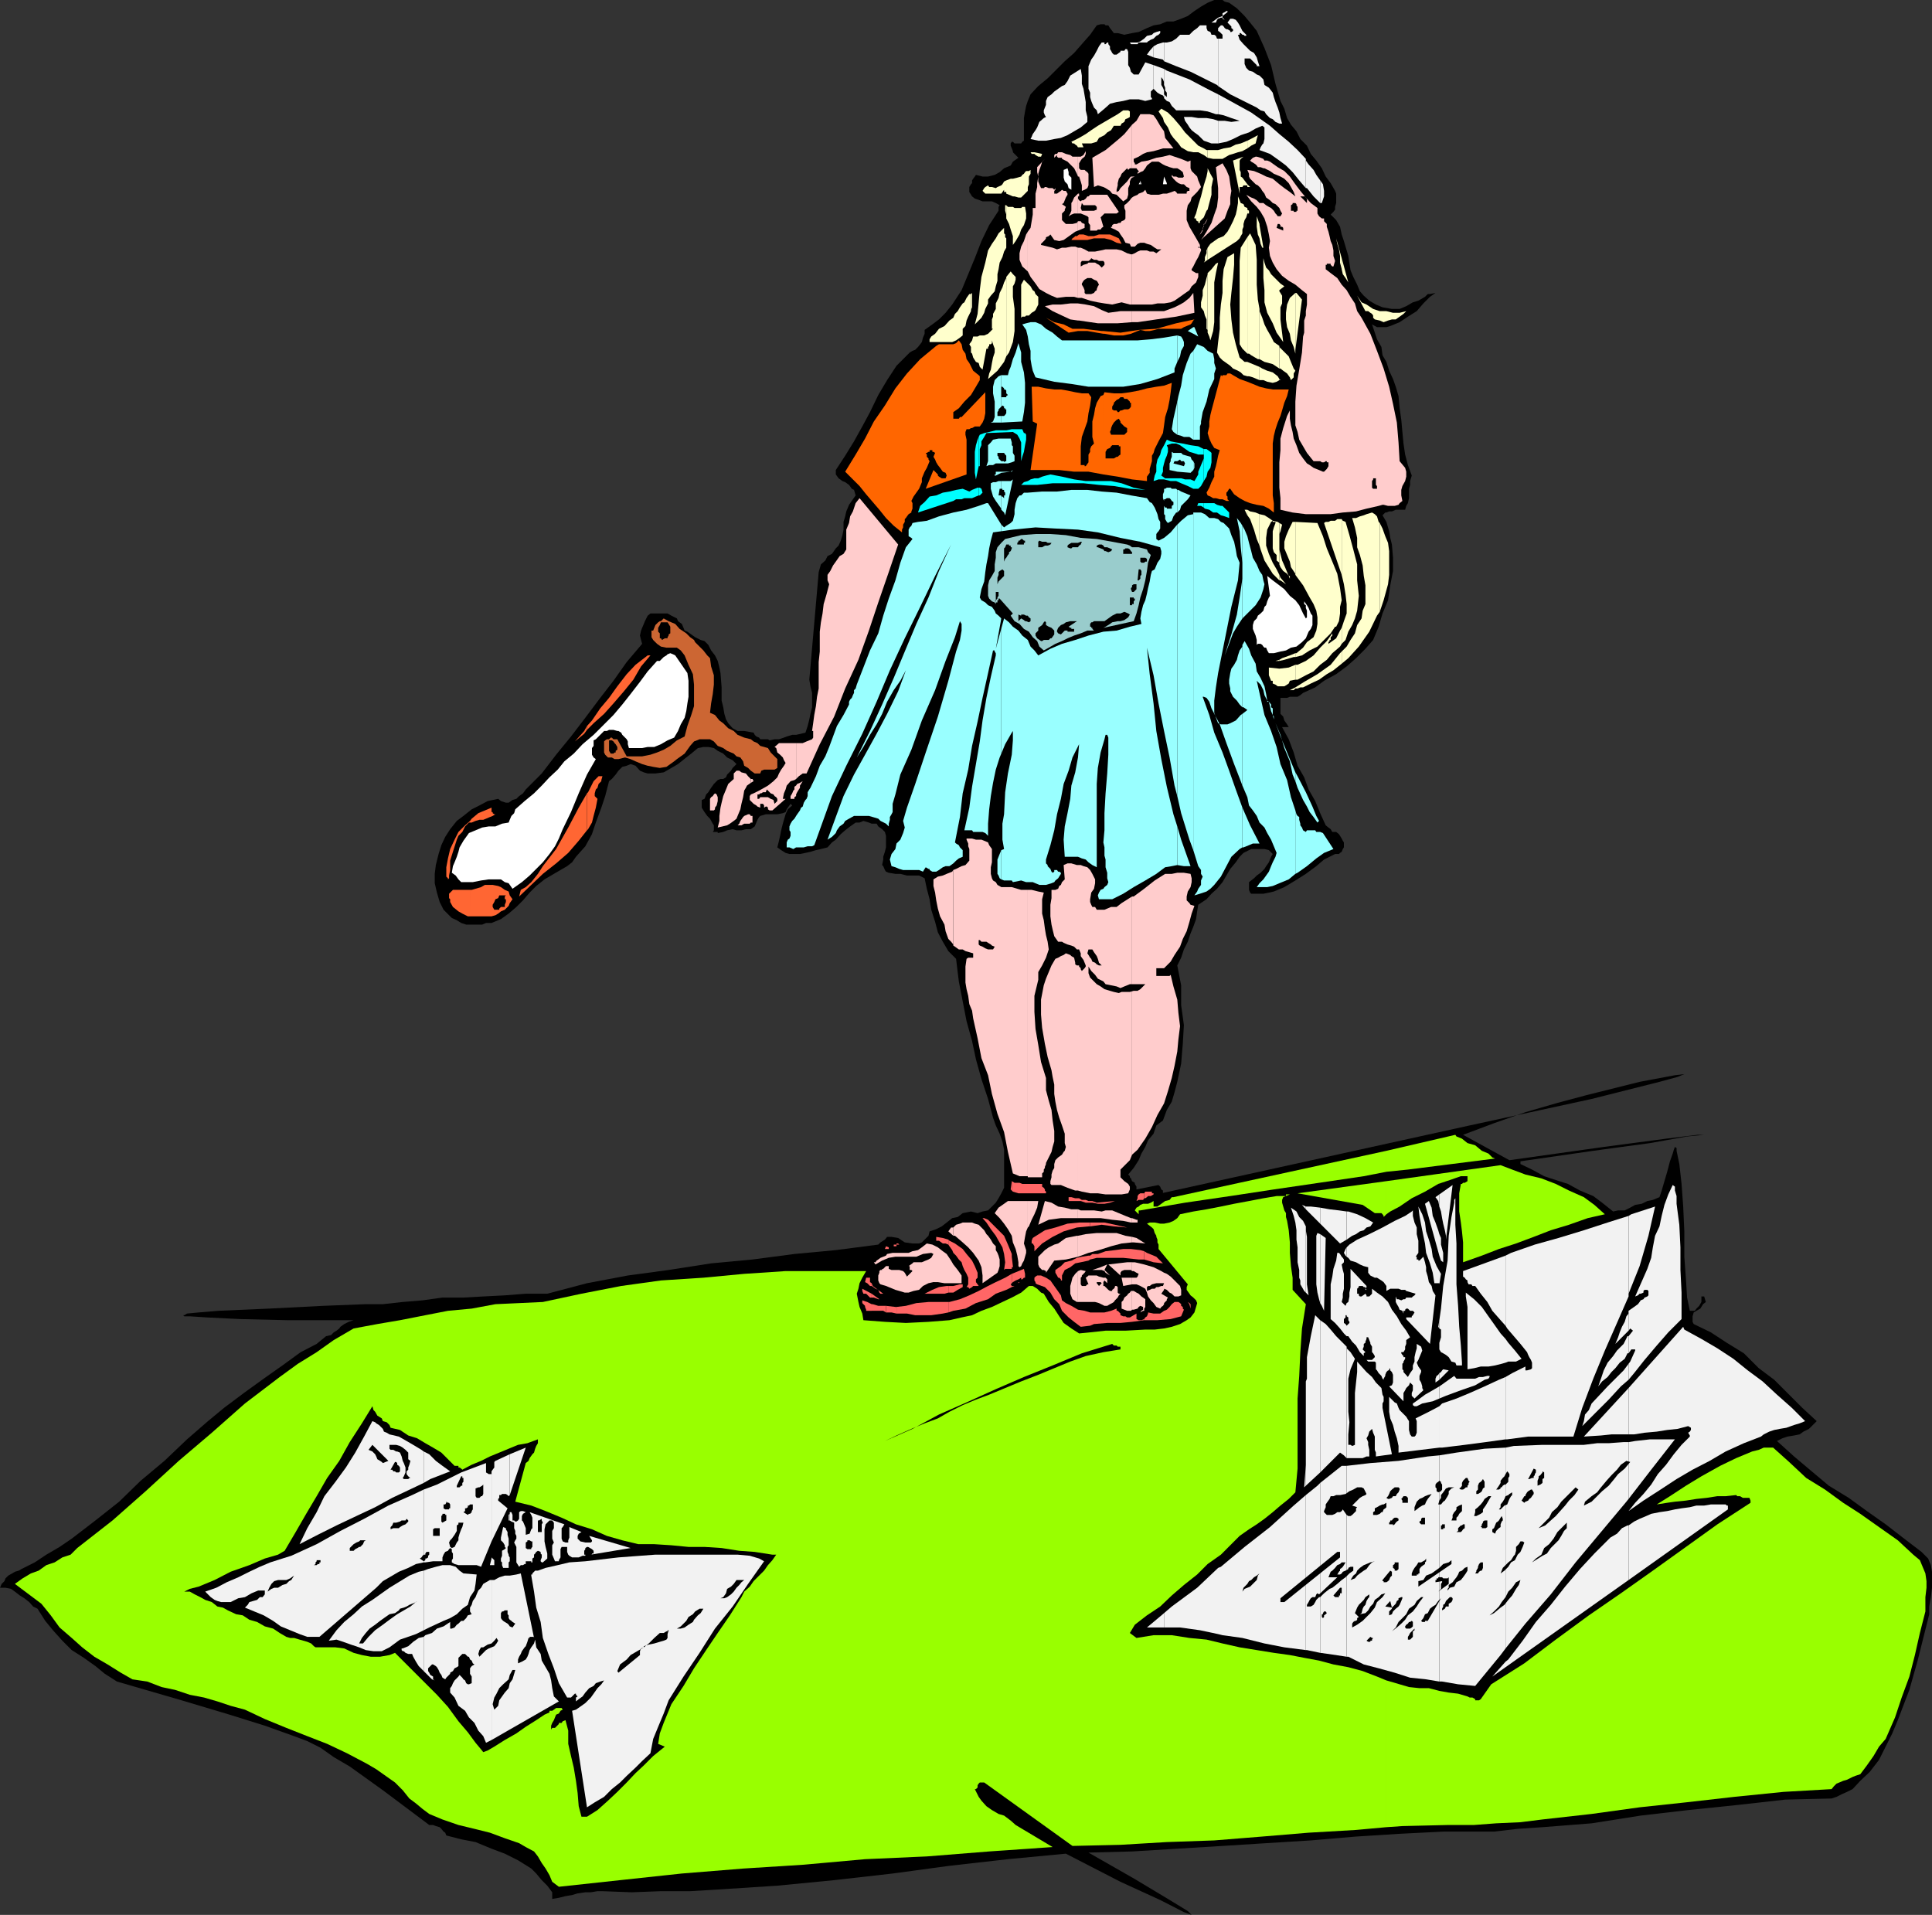 <svg xmlns="http://www.w3.org/2000/svg" width="350.199" height="347.098"><rect width="100%" height="100%" fill="#333333" stroke="none"/><path d="m242 34.598.2.5V36.8l-.2.699v.5l-.3.398-.5.5 1 1 .698 1.2.301 1.402.399 1.2.8 2.698.403 2.602.5 1.2.699 1.398.5 1.203.7.797 1 .902 1.198.7 1.2.5 1.703.3h1.398l1.2-.5 1.199-.7 1-.3 1.203-.7.5-.5h.398l1-.202-1 .703L258 55l-1.2 1.398-1.6 1-1.5 1-1.7.7-.7.203h-1.702l-.899-.5.5 1.5.399 1.199.8 1.398.2 1.5.703 1.2.5 1.601.699 1.5.5 1.399.5 1.703.2 2.199.3 2.098.2 2.203.198 2.097.301 2 .5 1.903.7 1.898-.301 1v.7l-.2.699V90.3l-.199.898-.3.5-.2.7H253l-.7.3h-.5l-.5.2h-.202l-.5.5.703 1.199.5 1.703.199 1.2.3 1.2.2 2.398v2.402l-.5 2.598-.402 2.703-1 2.398-.7 2.399-1 2.402-1.398 1.598-1.7 1.703-1.702 1.5-1.899 1.398-2.199 1.2-1.602 1.199-2.199 1-.5.402-.5.3h-1.398l-.5.2h-1.203v2.898l.5.5.203.7.5.703.297.5h-1.2l1.2 2.199.902 2.398.7 2.403 1.198 2.097.801 2.2 1.2 2.101.902 2.2 1 2.199.5.402.398.3.301.5h.7l.5.4.198.3.301.5.2.398.199.301v.899l-.2.3-.199.5-.3.2-.2.203H242l-2 1-1.402 1.199-1.899 1.398-1.898 1.2-2 1.203-1.903.797-.898.203-1 .199h-2.2l-.202-.2-.2-.5v-1.402l.903-.699.5-.5.699-.5.7-.699.3-.5.5-.7.398-1 .301-.5-.699-.702-.8-.2h-2.4l-.402.2-1 .5-.699.703-.699 1-1 1.199-.7 1.2-.702 1.198-1 1.2-1 .902-.899 1-1.5 1-.199 1.2-.2 1.398-.5 1.402-.5 1.2-.5 1.5-.702 1.398-.5 1.5-.7 1.402.7 3.598v3.601l.5 3.602-.2 3.398-.3 3.602-.7 3.297-.5 1.902-.5 1.7-.898 1.5-.7 1.898-1.202.902-.5 1.5-1 1.2-.5 1.198-.7 1.2-.5 1.203-.898 1.398-1 1.2.3.3v.2l.2.199.2.5.5.3v.2l.3.5v.5l4-.797.3.297.2.5.3.203v.5h-.3L266.398 204l22.102-4.8 12.3-3.102 3.298-.899 1.203-.5-1.703.2-6.399 1.199-9.601 2.402L282 200l-5.5 1.598-5.7 2-5.6 2.101 8.398 4.602 17.101-2.403 11.301-1.5 5.7-.699h1.198l-3.097.301-6.703 1.2-10.297 1.398-13.203 1.902v.5l2.101 1 2.2 1.2 2.101.698 2.2.7 2.198 1.203 2.403 1 1.597 1.199 2 1.598.903-.2h1.199l1-.5.898-.5 1.2-.199 1-.5 1-.199 1.203-.5.398-1.2.5-1.702.5-1.7.5-1.898.5-1.402.2-.7.199-.5.3.2v.5l.5 2.402.403 3.598.297 4.101.203 4.5v4.602l.297 4.097.203 3.301.5 2.399h.898l.301-.399.5-.5.398-.699v-1h.5l.301 1-.5.398-.5.801-.699.399-.5.3-.2.7v1l.2.402 3.098 1.5 2.902 1.898 3.098 1.903L318.8 248l2.797 2.098 5.101 5.101 2.602 2.399-1.403 1.402-1 .5-.699.5-1 .2-1.199.198-.902.301-1 .5 3.101 2.801 3.2 2.7 3.101 2.6 3.598 2.2 3.3 2.398 3.403 2.403 3.097 2.398 3.403 2.602 1.199 1.199.5 1.2.2 1.198v2.903l-.2 1.699-.3 1.7v1.398l-.9 3.601-1.202 4.801-1.5 5.3-2.098 5.5-1 2.4-1.2 2.398-1.202 2.402-1.7 2.2-1.699 1.6-1.398 1.5-1 .5-.903.4-1 .5-.898.3-8.402.2-8.899 1-8.699.898-8.602 1-8.898 1.402-8.902.7-4.5.3-4.297.5h-9.203l-7.899.398-7.898.5-8.203.7-8.098.5-7.902.5-16.399 1-7.898.203 8.398 4.797 6 3.601 3.602 2.2.699.699-1.402-.5-4.297-2.2-7.203-3.3-9.899-5.098-10.5 1-10.601 1.2-10.297 1.398-10.602 1.203-10.3 1-10.801.699-5 .3H119.8l-5.301.2-5.3-.2h-.9l-1.202.2h-1l-1.399.2-1 .3-1.199.2-1.2.3-1.202.2V343l-.899-1.2-1-1-1-1.202-.898-.899-2.403-1.5L91.5 336l-2.402-.902-2.899-1.2-2.601-.5-2.7-.699-.199-.5-.3-.199-.399-.5-.3-.3-.7-.2-.5-.2h-.7l-8.402-6.3-6-4.3-2.898-1.7-2.402-1.7-2.399-1.202-2.398-.899L48 312.801l-6.402-2-8.7-2.602-11.699-3.398L19 303.398 17.3 302l-2.1-1.5-2.2-1.402-1.7-1.7-1.702-1.898-1.399-1.7-1.398-2.202-.801-.399-.7-.8-.902-.7-.8-.5-.899-.699L2 288l-1-.2H0l.3-.702.5-.5.2-.5.5-.5.7-.399.5-.3.698-.2.5-.3 2.403-1.2 2.097-1.398 2.403-1.403 2.199-1.5 4.3-3.3 4.298-3.399 3.902-3.8 4.3-3.598 4.098-3.903 3.801-3.3 2.899-2.399 3.601-2.699 3.602-2.602 3.398-2.398 3.301-2.402 2.898-1.5 1.7-1.399L60 242l.5-.5.5-.3.5-.4.2-.3.698-.5.801-.402.899-.297h-12l-8.598-.203-6-.297-3.102-.203h-1l-.199-.2h.2l.5-.3 2.101-.2 3.598-.3 9.203-.399 9.797-.5 7.703-.3h3.097L73 236l3.598-.3 3.601-.5H84l3.598-.2 3.902-.2 3.8-.3h3.9l7.198-1.902 7.403-1.399 7.398-1 7.7-1.199 7.5-.7 7.601-1 7.5-.702 7.7-1 .398-.399.8-.5.403-.5h.797l1.203.2 1.199.8 1.398.2h1.2l.5-.2.5-.5.703-.699.199-.8 1.2-.4 1-.5.898-.702 1-.797 1-.203.902-.7 1.5-.3 1.2.3.898-.3 1-.2.703-.699.699-.699.5-.8.5-.9.5-1v-6.902l-.3-1.5-.5-1.398-.7-1.5-.5-1.402-.902-3.399-1.2-3.601-1-3.598-.699-3.3-1-3.602-.699-3.598-.7-3.602-.5-4.097-1.402-1.403-1-1.699L170 169l-.5-1.902-.7-2.2-.3-1.898-.5-1.902-.402-1.899-1-.5h-2.2l-1.199-.3h-.898l-1.203-.2-.5-.199-.2-.3-.3-.7-.2-.2.2-1v-.5l.3-.902.2-.8V151.5l-.2-.7-.5-.5-.699-.5-.3-.5H158l-.5-.202-1-.297-.7.297h-.702l-1 .703-.899.699-.8.7-.899 1-.7.5-.8.898-1.2.3-.902.2-1 .3-.898.2-1 .203h-1.902l-.7-.203-.8-.5-.7-.5.301-1.2.2-.898.199-1 .3-1.2.2-.702.3-1 .403-.899.797-.699-.297-.3-.5.698-.203.301-.2.5-.5.2-1 .199h-2.097l-1 .3-.203.2-.297.5-.203.5-.297.703-.703.5h-.899l-.8.199h-.899l-.7-.2-1 .2-.702.3-1 .2v-.2h-.899l.2-.3v-.902l-.2-.297-.5-.903-.5-.5-.5-.699-.5-.8V145l.5-.2.301-.8.398-.402.301-.5.2-.297.5-.703.699-.7.5-.199h.5l.5-.3.203-.5.699-.7.3-.5.7-.699-.7-.7-1-.5-.702-.702-1-.5-.7-.5-1-.2h-.898l-1 .2-1.2 1-.902.703-1.5 1.199-1.199.7-1.398.8-1.5.2h-1.403l-.699-.2-.699-.3-.8-.9-.9-.3-.702.3-.797.2-.703.7-.5.698-.7.801-.5.399-.699 2.703-.699 2.097-1 2.7-.7 2.101-1.202 2.2-1.7 1.902-.699 1-.898.699-1.203.7-1.2.698-1.699 1-1.5 1.2L96 161.8l-1.2 1.398-1.202 1.2-1.399 1.199-1.398 1-1.703.703h-1l-.7.297H84.5l-.902-.297-.797-.5-.903-.403-1.5-1.5-.699-1.398-.5-1.7-.398-1.702v-1.7L79 156.8l.5-2 .5-1.602.7-1.5.898-1.398 1.203-1.5 1.199-.903 1.5-1.199 1.398-.699 1.5-.8 1.903-.4.5.4.898.3h.5l.7-.5.699-.2.5-.5.703-.5.5-.702 2.898-2.899 2.602-3.398 2.699-3.301 2.598-3.402 2.703-3.598 2.398-3.102 2.399-3.398 2.8-3.3-.199-.7-.199-.8.2-.9.198-.5.301-.702.2-.5.5-1 .5-.399H121l.7.399 1 .5.198.5.7.5.5 1.203.5.199.703.5.699.5 1 .5.7.2.698.698.5 1 .7.903.5 1 .3 1.199.2 1 .203 2.598V127l.297 1.2.203 1.198.297 1 .402.7.8.902.9.5h1.198l1.7.3.203.4.297.3.5.2.203.3h1.398l.301.2.898-.2h.801l.899-.3.5-.2 1-.3h.703l.898-.2.801-.2.398-1.202.301-1.2.2-1 .3-1.199v-2.601l-.3-1.2-.2-1.199 1.7-19.5.199-.699.203-.7.797-.702.402-.797.8-.403.7-1 .5-.5.398-.898.301-1 .2-1v-1.402l.3-1 .2-.899.5-1.199.699-1 .5-.7-.297-1-.403-.202-.5-.7-.699-.5-.5-.199-.699-.5-.5-.699v-.8l1.7-2.602L154.8 80l1.5-2.7 1.4-2.6 1.5-3.102 1.6-2.7 1.7-2.597 2.398-2.403.5-.3.5-.2.5-.5.403-.5.297-.398.203-.8.297-.7v-.7l1.402-1 1.2-.902 1.198-1.199 1.2-1.5 1.703-2.601 2.398-5.797 1.2-3.102 1.402-2.898L181 38.199V37.5l.2-.3-.7-.4-.7-.3h-1.702l-.5-.2-.899-.3-.5-.402-.5-.797v-.903l.301-.5.2-.199v-.5l.198-.3.301-.399.2-.3 1.199.3h1l1.203-.3.898-.5.801-.7 1.2-.5.398-.7 1-.702-1-1v-.2l-.399-1V26l.2-.3h.199l.3.3h1.2l.203-.3.297-.2v-4.102l.203-1.199.199-1 .3-.898.5-1.203 1.4-1.5 1.698-1.399L193 11.098l1.7-1.5L196.097 8l1.5-1.7 1.203-1.702.699-.2h.7l.198.2h.5l.301.5.399.5.3.402h.7l1.203.3 1.398-.3 1.2-.2 1.5-.702 1.199-.5 1.203-.2 1.199-.5h1.2l1.398-.5 1.203-.5L216.5 2l1.2-.8 1.198-.7 1.2-.5h1.5l.402.3.8.2 1.4 1 1.398 1.398 1 1.2 1.203 1.5 1.398 3.101 1.2 3.102.8 3.398.899 3.102.703 1.398.5 1.7.699 1.199 1 1.203.7 1.398 1.198 1.2.7 1.5 1 1.199 1 1.402.703 1.5.898 1.2.801 1.398"/><path d="m212.7 8.398-.302.5-.199.301-.5.2-.5.5-.398.199-.5.3-.5.2h-.203v-.5l.203-.5.5-.399.5-.3.398-.2.5-.3h1M227.8 16.8h.2l.5.298h.5l.2.203.3.5.2.5.3.199.2.3-.5-.3h-.5l-.4-.2-.5-.5-.3-.202-.2-.5V16.8m-.702-1.202-.297.3h-.403l-1-1-.5-.699v-.5h.301l.899.7 1 1.199m-19-3.798.3.2.2.3v.5l.203.4v1.198l-.403-.199-.3-.5-.2-.199V12l.2-.2m-2.598 3.4.2.198.3.2.2.3v.2l.198.5v.703h-.199l-.199-.203-.3-.297-.2-.203v-1.399m9.8-7.699v-.3l.298-.4v-.3l.203-.2L216 6h1.2v.5l.3.5v.2l.5.5h.2l.198.3.301.2-.3.198H218L217.5 8l-.3-.3h-.4l-.5-.2-.5-.3-.5.3m-24.202 14.398.203-.5.297-.199-.5-.5v1.2m0-1.001-.5.5h-.5l-.2.2-.3.5-.2.5-.199.203v.297h.399l.5-.297.3-.203.403-.2.297-.5v-1m0-2.098v-.3h.703l.199-.2.5-.3v-.902l-.5.203h-.2l-.5.297-.202.203v1m0-1.001-.297.2v.5l-.203.3.203.2.297-.2v-1m3.102 1.7 1.198-1.5H194.2zm0-1.2v.2h-.2l-.5.3-.5.2-.5.5v.7h1l.7-.7v-1.2m0-2.202v-.2h.198l.5-.5V15.2h-.699v.899"/><path d="m194.2 15.2-.2.198h-.3v.2l-.2.3v.2h.7v-.899m8.398.199.5 1.7v-1.899l-.297-.3h-.203v.5m0-2.599.203-.3v-.7l-.203-.202V12.8m0-1.202v-.5l-.2-.297-.3-.203V12.8h.5v-1.203m18.202 2.801.298.301h.5v.2l.402-.2-.2-.3-.202-.2v-.5h-.5l-.297-.5v1.2"/><path d="M220.8 13.2h-.702l-.2.3.2.2v.3l.3.2.403.198V13.2m-.001-2.4.5.5.298.5.703.5.699.5.7.4v-.9l-.2-.3h-.3l-.2-.2-.2-.202-.5-.297-.5-.203-.202-.5-.297-.2-.5-.5v.903"/><path d="m220.8 9.898-.402-.3-.3-.2h-.5l.5.7.703.703v-.903M223.7 16.8l.3.298h.398l.301-.297v-.403l-.5-.5h-.5v.903"/><path d="M223.7 15.898h-.2l-.3-.3h-.2l-.2-.2.2 1 .2.2.3.203h.2v-.903m0-2.698.698.3v-.7l-.199-.3-.199-.2h-.3v.9m0-3.802h.3l.2.2.5.3v.2h.5v-.5l-.302-.2-.199-.199h-.3l-.2-.3-.5-.2v.7"/><path d="m223.7 8.7-.5-.302-.2-.199.2.5v.2l.5.5v-.7"/><path fill="#fcc" d="M128.7 146v-1.2l.198-.3.301-.2.2-.3.199-.2.3.2.2.5v.7l-.2.8-.3.398v.301l-.2.2h-.699V146M240.5 41.098l.3.902.2.8.2.9.3.698.2 1v1l.3.903-.3 1h-.2l-.3-.301v-.2h-.7v.2h-.2v.8l.9.7 1.198.898.801 1.2.899 1 .703 1.203.797 1.199.402 1.398.8 1.2 1.598 2.902 1.2 3.098L250.8 66.8l1 3.297.699 3.101.7 3.399.3 3.601.2 3.399 1 1.203.198.699v.898l-.199.801-.5.899-.199.703v1l.2 1-.5.398-.2.301-.7.2h-1.202l-.797-.2h-.203l-.7.2-2.199.5-1.898.5-2.403.198-2.199.301h-4.5l-2.398-.3-2.203-.5V90.3l-.2-1.903V83.8l.2-2.203V79.5l.5-1.902.703-2.2.5-1v1.5l.199 1.2.3 1.203.2 1.199.5 1.2.5 1.398.7 1 .698.902.5.3.7.5 1 .4.703.3h.2l.5-.5.3-.5v-.7h-.3v-.202h-.2l-.3.203h-.402l-.297-.203h-1.203l-1.2-1.5-1.398-2.399-.3-1.398-.4-1.203V72.8l.2-2.903.5-2.898.5-3.102.2-2.898.198-.7v-2.202l.301-.899v-.8l.2-1.2V53.3l-.899-.703-1.2-1-1.202-.7-1.2-.898-1-1.2-.699-1.202-.5-1.2-.199-1.5.2-1.199-.2-1.199-.3-1.402-.5-1.5-.7-1.2-.7-.898-1-1-.902-1.2.5.298.403.203.5.199.5.3.5.5H229l.5.4.5.3.398.2.5.5.301.5.2.198.199.301h.5l.3-.5-.3-.5-.2-.5L231.2 37l-.5-.2-.5-.5-.699-.5-.3-.702-.4-.5-.3-.5-.5-.5-.402-.2-1-1-.2-.398v-.5l-.3-.7 1.203.2 1.199.5 1 .5 1.2.398 1.198 1 .903.7 1 .703 1 .797-.301-.797-.5-.903-.402-.699-.797-.8-.703-.399-1.2-.5-.699-.5-1-.5h-.2l-.5-.2h-.5l-.2-.3-.202-.2-.297-.202-.5-.297-.203-.203.5-.5.5-.2h.203l.699.2.5.203.2.297h.5l.5.203 1.398 1L232.8 31l1 1 1 1.398.898 1.2 1 1.203.899 1 1.203.898v1l.297.5.5.399H240v.5l.5.5v.5m-104.402 108h.3v-1.2h-.3v1.2m0-1.2-.2-.3h-.3l-.7.3-.199.2-.5.703-.199.5-.3.297h.698l.5-.297h1l.2-.203v-1.2m0-2.698.5.5.5.3.203.2.5.198v-.699h.5l.199.301v.398l.3-.199h.2l.2.2v.3l.3.2h.5l2.398-2.098h-.5l.2-1 .3-.703.2-.7.703-.8.699-.2.3-.199v-6.5h-3.1l-.802.7.301.199.2.8.5.403.5.5.199.5.3.5-.3.5-.5.699-.399.7-.3.698-.7.7-1 .8-.699.403-.902.5-1 .5-.5.199v1.2m0-1.2-.2.3v.7l.2.2V144m0-2.102.5-.3-.2-.399h-.3v.7"/><path fill="#fcc" d="m136.098 141.2-.5-.5-.399-.5-.8-.2-.399-.3h-.5l-.5.5v1l-1 .898-.402 1-.5 1.203-.297 1.199-.203.898-.2 1.5v.903l-.3 1.199 1.703-.402.5-.297.699-.5.5-.403.2-.5.5-1.199.198-1 .301-1.199.2-1.2.3-.5.2-.402.699-.5v-.699m8.202 3.101v-.3l.2-.402.3-.5.2-.297v-.403l.2-.3.3-.5-.5.3-.5.2-.2.3v1.903m0-1.903-.3.2v.5l-.2.203-.202.5-.297.5v.5H144v-.301l.3-.2v-1.902m0-1.198.5-.5.7-.5h.7l2.398-5.302 2.601-5 2-5.097 2.399-5.203 1.902-5.297 1.7-5.102 1.898-5.5 1.703-5-7-8.398-.703.898-.5 1.5-.5.899-.2 1.203-.5 1.199v3.598l-.5.8-.699.403-.699 1-.5.699-.5 1-.5.7v1l.3.698-.5 1.903-.5 1.699-.202 1.7-.297 1.6-.203 1.7v3.598l-.2 1.902v4.8l-.3 1.5-.2 1.7-.3 1.598-.2 1.5-.199 1.402h.2v1.2l-.2.3-1 .398-.699.301h-1.2v6.5m28.5 91.399h1.5v-1.399l-.702-1-.797-1v3.399m-.001-3.398-.402-.7-.8-1.2-.7-.5-.898-.702-1-.5-1-.2-.902.7-.7.5-1 .203-.699.297h-2.898l-1 .203-.203.297-.5.203-.5.199-.399.3-.3.2-.2.3h-.3l.3.4 1.2-.7 1.199-.5 1.203-.2h3.797l1.203-.5 1.5-.202.398.203-.398.699-.5.3-.5.2-.703.3h-1.5l-.2.2-.699.5h.2v.7h.3l.2.198-1 1-.399-.699-.3-.3-.7-.2h-1.402l-.5-.199v-.5h-.5l-.5.5h-.2v.2h-.3l-.2.198v.301l-.199.5v.899l.2.5.199.203 1 .297.5.203 1.203.5.699.199 1 .3h.7l.898-.3 1-.2.703-.702 1-.5.898-.2H170l1.2.2h1.6v-3.399m0-5.199h.298l1.402 1.2 1 .898.898 1 1 1.402.5 1.2.2 1.5v1.398l2.703-1.899.199-.5.2-.699v-1.2l-.2-.702-.2-.5-.3-.5v-.7l-.5-.5-.402-.699-.5-.699-.297-.3-.403-.7-1-1-.699-.2-.5-.202H174.5l-.5.203-.7.199-.5.5v1.5"/><path fill="#fcc" d="M172.8 222.5h-.402l-.5.7.903.8v-1.5m-.001-51.102.298.2.703.5h.699l.5.3.7.2.698.203v.797h-.898l-.3.203-.2 1.398v2.899l.2 1.203.3 1.199.2 1.5.5 1.2.198 1.398.801 3.601.7 3.602 1.199 3.097.703 3.403 1 3.597L182 205.2l.7 3.602.898 3.898.5.2.703.3h1.5v.2-52.1h-1.203l-.7-.203-1-.297H181.5l-.7-.403-.3-.5-.5-.3-.2-.399-.202-.8v-1.2l.203-.898v-2.403l-.5-.699-.203-.5-.7-.3-.5-.2h-1L176.2 152h-1v.2l.301.698v.5l.2.5V156l-.7.8-.7.2-1 .5-.5.2v13.698"/><path fill="#fcc" d="m172.8 157.7-.202.3-1 .398-.7.301-.898.2-.8.5v1.199l.3 1.203.2 1.398.3 1.5.398 1.399.801 1.5.2 1.203.5 1.398.5.5.402.5v.2-13.7M186.3 222.5l.2-.2.5-1.202.5-1 .5-1.2.2-1.199h-1.9v4.801"/><path fill="#fcc" d="M186.3 217.7h-3.6l-.7.5-1 .698-.7 1 .9.903.8 1 .7 1 .698 1.199.2 1.2.5 1.198.3 1.2.2 1.203v.699l.203.2.297-.2.203-.5.297-.5.203-.7.199-.702v-.5l-.402-1.2.203-1.199.199-1 .3-.699v-4.8m0-4.302h2.598v-.699l.301-.3V212l.2-.3v-.2l.199-.5v-.2l1-2 .203-.902.297-1V205l-.297-1.902-.203-1.899-.5-1.699-.5-1.902v-2.2l-.899-2.898-.5-3.102-.5-2.898-.199-3.102V180.5l.7-2.902v-1.399l.698-1.199.7-1.402.5-1.5-.2-1.399-.3-1.199-.2-1.2-.199-1.5-.3-1.202V163l.3-1.2-1-.202L187 161.3h-.7v52.097m0-164.197.5 1 .9 1.198.698 1 1.2.7 1 .5 1 .402 1.601-.2h1.5l.7.2v-9.102l-.5-.199h-.7l-1 .2h-.699l-.902.3-.797-.3-2.102-.5v-.2l.7-.699.199-.3V43l.5-.2.3-.3.7 1 .902.2.8-.2 2.098-1.5.5-.2v-1.702l-.199.3-.8.2h-1.2l-.699-.7V38.7l.5-.5V38l.2-.5-.4-.3-.3-.2.3-.2.4-1 .3-.5v-.202l-.3-.5h-.4l-.3-.2-.2.2-.3.203-.402.297h-.797.297v-.5l.203-.2v-.3l-.203.3-.297-.3h-.703l-.5-.2h-.2l-.199.2h-.5l-.3-.7-.2-.5V31.5l.2-.7.3-.8.2-.7.5-.5L188 30.3v.9l.2.8-.2 1.2v.698l-.3 1.2v2.601h-.5V37.5v1.398l-.2 1.2-.2 1.203-.5.699v7.2"/><path fill="#fcc" d="m186.3 42-.3.5-.402 1.2-.5 1-.297 1.198v1.2l.5 1.203 1 .898V42m9.097 194h3.102l.7.2 1 .5h.5l.5-.302.398-.199.3-.199.2-.3.5-.5.203-.4.297-.3h-.297l-.203-.2v-1l-.2-.202v-.7.7h-.3v.203l-.2.297-.3.203V234h-.399l-.3-.2-.2-.202-.3-.297-.2-.203H200v-.7l.2-.3.5.5v-.7l-.302-.3H200l-.8-.2-.4-.199h-1.5l-.202.2-.297.199.5 1.203h-.203l-.297.297h-.703l-.2-.297v-1.203l.2-.2v-.199l.5-.5.203-.3-.903-.2-.5.2V236"/><path fill="#fcc" d="m195.398 230.398-.5.5-.5.7-.199.8-.199.7v1.402l.398 1 .801.5h.2v-5.602m-.001-2.598 1.903-.702 1.898-.5 2.2-.7 1.902-.5 1.898-.199v-1L204 224l-1.602-.5h-3.597l-2 .2-1.403.3v3.8"/><path fill="#fcc" d="M195.398 224h-.199l-2 .398-1.398 1-.703.2-1 .5-.7.5-.5.5-.699.703v1.398l.2.5.5.5h.3l.399.2v.3l1.5-2.199 2.101-.2 2.2-.5V224m-.001-3.2h4.102l2.098.298 2 .203 1.402.297h.2v-.797h-.2l-1-.403-1.2-.5-1.202-.5h-1.2l-.699.2-1.398-.2h-2.403l-.5-.199v1.602"/><path fill="#fcc" d="M195.398 219.2H194.2l-1.199-.302-1.2-.199-1.202-.699-1.2-.3-1.199 4.3 1.899-.902 2.203-.297h3.097v-1.602m-.001-3.399.7.2 1.5.3H199l1.398.2h2.903l1.199-.2.3-.702v-.5l-.3-.5-.7-.5-.702-.7V212l1.703-1.7.398-1v-46.8l-1.898 1.2-.903.698h-1l-1.199.5h-1.398l-.301-.5h-.5l-.2-.398-.202-.5v-.5l.203-1.2.5-.702.199-1v-.7l-.5-1-.402-.699-.5-.5-.7-.199-.5-.2h-.5v15.298h.2l.3.703v.5l.2.297.3.402.2.5.203.5v.2l-.203.3-.5.5-.2-.3v-.2l-.3-.3v-.2h-.2v40.8m0-40.8h-.199l-.3-.2v-.3l-.2-.902-.5-.297-.199-.203-.8-.297-.4.297-.5.203-.5.297-.5.203-.702 1.199-1 2.398-.399 1.2-.5 2.601v2.7l.2 2.402.5 2.898.5 2.399.699 2.402.203 1.2.297 1.398v1.703l.203 1.398.297 1.5.402 1.399.5 1.402.5 1.5v1.7l.2.698-.2.7-.2.203-.3.5-.7.5-.5.5-.202.699v.7l-.297.5-.203.698v.5l-.2.7v.5l.2.203h1.703l1.199.5 1.398.5h.5V175m0-18.2h-.199l-1-.3h-.699l-.7.3.2 2.598-.5.5-.2.5-.3.2-.2.5-.5.203h-.702v1.5l-.2 1.199v2.098l.2 1.5.203.902.297 1.2.703 1h.699l.3.198.7.301.7.2.5.199.5.5h.198V156.8m0-98.702h.2l3.402.5h3.598l2.601-.2v-2h-2.101l-2.2.301-1.199-.5-1.398-.699-1.5-.3-1.403-.2v3.098m0-3.098H194l-1.7.2h-1.5l-1.402.3 1.403.898 1.699.801 1.5.7 1.398.199V55m0-1h.7l1.5.5 1.402.3 1.2.2 1.398.2 1.703-.4 1.5.4h.398v-9.102H205l-.7-.2-1-.5-.902-.199h-2l-.898.2-1 .199h-1.2l-.702-.399-.7-.3h-.5V54m0-12.2.5-.202.7-.297v-.703l-.5-.2-.2-.3h-.5V41.8m0-3.1h.5l.5.198.7.301.203.2v1l.297.402v1h1.203l.199-.203h.5l.2-.297.3-.203-.5-1.7.7-.699h2.198l.403-.3-2.102-3.098h-3.101l-.297.297h-.203L196.8 36l-.403.3h-.3l-.2.2-.3-.2-.2-.3v2.7"/><path fill="#fcc" d="M195.398 36v-.902l-.199.203-.5.5-.3.699-.2.3v1.4l-.199.5-.3.5.5-.302.5-.199h.698V36m0-.402h.2v-.5h-.2v.5m0-3.598h.2l.3.898.2.7v1l.5-.2.5-.3.203-.5V31.5l-.203-.3-.297-.2-.203-.2h-.7l-.3-.3v-.902l.3-.5.2-.297.5-.403.203-.5v-.5l-.403.7-.5.3h-.5V32"/><path fill="#fcc" d="M195.398 28.398h-1l-.398-.3-.8-.2-.7-.3h-.7l-.202.3h-.297l-.203.2v.5l.203-.2.297-.3v.3l.203.2h.699v.203l1 .5 1.2 1.199.5 1 .198.5v-3.602m9.802 209h.3l.7-.199.198-.3.301-.2.5.2v.5l-.3.199-.2.3-.3.2.3-.2.5-.3h.2v-.399l.199-.3V235.5l-.399-.3-.3-.2-.5-.5-.399-.2-.5-.3h-.3v3.398"/><path fill="#fcc" d="M205.2 234h-.2l-.2.3-.3.2-.2.3-.5.4-.202.5-.297.3v1.2l1 .398H205l.2-.2V234m0-1.2h.8l.7.298.898.5.3.703.2.699.5.7.5.5.5.698.703.301.199-.3.3-.2.2-.3v-.2l.5-.5v-.199l.2-.3-1.2-.7.5-.7v-.202l.5.203.5.5.398.199.5.5h.7l.5-.2v-1l-.2-.702-.3-.297-.399-.403-1-1-.699-.5-.5-.199-.5-.3-1.402-.7-1.7-.5-1.699-.398h-.5v1.597h.301l.5.301.398.2-.199.5-.199.199h-.8v1.203"/><path fill="#fcc" d="M205.2 231.598h-1.9l.298 1.5 1.601-.297v-1.203m.001-2.798h-.9l-1.702.2-1.7.2 2.2 2v-.5l.203-.302.5-.199H205l.2.2V228.8m0-3.6h.3l2.098.198-1.598-1-.8-.199v1m0-3.601h1v-.5h-.2l-.8-.297v.797m0-12.298 1-.902 1.398-2 1.203-2.097 1-2.203L211 200l.7-2.2.698-2.402.5-2.199.5-2.601.2-2.2.3-2.398-.3-2.402-.2-2.399-.699-2.398-.5-2.102-.199.2h-2.402V175.5H211l1.2-1.2.698-1.202 1-1.5.5-1.399.7-1.398.5-1.703.402-1.5.5-1.399-.7-.199-.202-.3-.5-.5v-.7l.203-.902.5-.797.199-.903v-.699l-.2-.8-1.202-.2h-1.2l-1 .2H211.2l-1.898 1.199-1.903 1.5-1.898 1.402h-.3v46.8M205.2 58.398h1l3.398-.5 3.601-.5 3.301-.699-.2-3.601-.702.902-1 .8-.7.4-1 .5-1.898.698h-5.8v2"/><path fill="#fcc" d="M205.2 55.2h3.6l1-.2h1.2l1.2-.2.698-.3 1-.7.7-.5 1-.702.402-.7.8-.699.4-1V49.5h-.4l-.5-.3-.3-.2v-.2l.3-.5.5-1 .4-.702.3-.7.2-.5V45.2l-.2-.3h-.3v-.2l.3.2v-.5l-.5-.899-.7-1.2-.702-1.202-.5-1.2V38.2l.203-1 .5-.699.199-.7 1-1 .7-.902-.2-.5-.3-.699-.2-.7-1-1-.2-.5v-1.402l-.5.203-1.202-.5-1.2-.403-.898-.3-1.2.3-1.202.2-1.5.5-1.2.203-.898.5h-.3v-.203l-.2-.297v-.5l.898-.403.801-.5.7-.3 1.199-.2.703-.199 1-.3h1.898L212 26l-.8-1-.2-1.2-.7-1-.702-1.202-.5-.7-.7-.199H206.7L206 21.9l-.8.699V30.5h.8l.2.3.198.2v.2h-.199v.3l.5-.3.5-.2.399-.5.3-.5.5-.402.403-.297H210l.8.5.4.199.8.3.7.2h.698l.5.3.5.4.2.8-.2.2h-.8l-.399-.2h-.5l-.3-.3v.3l.3.398.5.5.399.301.5.2h.5l.5.5.5.199v.5h-.297l-.203.203v.297h-1.7l-.199-.297-.3-.203-.5.203-.899.297h-.7l-.8.203h-1.402l-.7-.203-.3-.7-.399.403-.8.297-.2.203-.699.297-.3.203v8.898h.5l.5-.5.5-.199h.698l.5.2.7.198.703.5.5.301h.699l-.902.7-.5-.301h-.7l-.5-.2H206.7l-.5.2-.5.3-.5.2v9.101m0-19.399-.2.2-.2.3-.5.5-.5.4v.5l.2.5v1.398l-.2.3-.5.2-.202.3h-.297l-.403.2h-.5l-.3.203v.297h-.2v.203l.7.297.703.402.297.5.5.7.402.8.8.2.2.5h.2v-8.9"/><path fill="#fcc" d="m205.2 32.2.5-.2h-.5zm0 0"/><path fill="#fcc" d="M205.2 32h-.2l-.2.2-.5.698-.5.5-.202.2-.5.5-.297.5-.403.203v-.403l.2-.8v-.399l.203-.8.297-.399.203-.5 1-1 .199.3.3-.3h.4v-7.902l-.4.5-1 1.203-1 .898-1.202 1-1.2 1L198 28.598l.3 5.3.7-.3 1 .3.398.2.801.5.399.5.8.203 1.2 1.199.703-.5.199-.7v-1.202l.3-.7v-.5l.2-.5.2-.199V32m13 11 3.8-3.402.5-1.399L223 37v-1.2l.2-1.202-.2-1.2-.2-1.398-.5-1.2-.702-1.202-1.2.703.2 1.898.203 1.899V35.8l-.203 1.699-.5 1.398-.5 1.5-.899 1.602-.5.8v.2"/><path fill="#fcc" d="m218.2 42.8-.5.7.5-.5zm0-2 .698-1.202-.199.5-.3.5h-.2v.203"/><path fill="#fcc" d="M218.2 40.598v.5l-.2.203v.297l.2-.797v-.203M200.7 229.2l-1.2.5-1.5.5h1.7l.5.198.198.301.301.2.5.3-1-1 .5-1M218 41.598 217.2 43l.3-.5.2-.2.3-.5v-.202"/><path fill="#fff" d="M211.5 33.2v.198h-.7L211 32l.5 1.2m-18.7-2.4.7-.3.2.7v.5l.5.5v2.398-.2l-.5-.3-.2-.7-.5-.5-.2-.699v-1.398m13.9 2.597h.198l-.199-.699zm0 0"/><path fill="#fff" d="m206.7 32.898-.302.5h.301zm0 0"/><path d="M236.898 36.5v.3l-1.199-1.202h1v.203l.2.199v.5M198.8 38l-.5.2h-2.202l-.2-.5.2-.9.3.4h2.102l.3.3v.5m36.4.2h-.2v.198h-.5V38.2h-.5v-1l.3-.199v-.2h.5l.2.2v.2l.2.3v.7m-2.602 3.099v.5l-1.2-.5.2-.702h.3l.2.203v.297h.3l.2.203"/><path fill="#ffc" d="m201.898 22.8-.5.798-.699.402-.5.5-1 .5-.398.7-1 .3h-1.703l.3.7h-1l-.199-.302-.3-.199-.2-.199h-.3l-.2-.3 1.399-.7 1.203-.7 1-.702L199 22.8l1.2-.703 2.398-1.399 1-.699h.902l.3.2v1l-.3.198-.5.2-.2.5-.5.3-.202.403h-1.2M176 63.898l.2.2.198.703.5.797.5.203.2.699.5.5.703-3.8h.297v-.302l.203-.199v-.3h.297l.203-.2v-.5l.199.7.3.8v.7l-.3.902-.2 1-.202 1.199-.297.7-.203 1 1.703-1.5L182 65.597l.398-1v-14.2L182 51.2l-.3.899-.5 1-.2.902-.5 1v1l-.5.898v.5l-.2.5v1.7h.2l-.7.703-.202.199-.7.3h-.8l-.399.2h-.8l-.2.7-.199.3v1.898M176 62l-.3.398.3.5v1V62m0-5.8.2-.5v-2.602l-.2.203v2.898"/><path fill="#ffc" d="M176 53.3h-.3l-.5.7-.4.8-.3.2-.5.7-.402.698-.5.5-.297.7-.703.5-.899 1-1 .5-.699.902-.7.5-.3.5v.5h4.098l.703-.3.699-.5.5-.4v-1.202l.5-.5.2-1 .3-.7.5-1v-3.097m6.398 11.297.5-.7.7-1.898.3-2v-4l-.3-2.2v-1.902l.3-.5.2-.699v-.5l-.5-.5-.399-.5-.8 1v14.399m-.001-21.398-.199-.2v-.5l-.199-.2v-1l-1 1-.5.9-.7 1-.702 1.198-.5 2.2-.7 2.601-.3 2.399-.2 2.203-.199 2.097-.5 1.903.7-.703.5-.5.5-.899.199-.699.5-1v-.7l.5-.702.703-.797.199-.903.3-1V49.7l.2-.898.2-1.203.5-1 .3-1 .398-.7V43.2m0-4.302v.7l.5 1 .301 1 .399 1.203v1.597l.5-.699.703-1.199.297-.902.5-.797.402-1.203v-.899l-.2-1.199h-.5l-.202.2h-1.2l-.3-.2h-.899l-.3-.3v1.698"/><path fill="#ffc" d="M182.398 37.2h-.199v1l.2.698V37.2m-.001-2.4v.298l.5.203.7.297h.3l.7.203h.5l1.203-1.203v-.7l.199-.5V32l.3-.5v-.7l-.3.2h-.5l-.2.2-.202.3-.297.2-.203.3-.7.2-.8.198h-.399l-.8.301v2.102m-.001-2.101-.398.198-.3.5-.2.2-.7.3-.3.2-.7-.2h-.5l-.202-.3-.5.3-.2.2-.3.5.5.5h2.902l.5-.7v.403h.398v-2.102m5.102 23.699.2-.199.5-1v-1.398l-.5-.5-.2-.5v3.597m0-3.598-.3-.202-.4-.7-.5-.5-.702-.699-.5.899v6l.203-.2h.5L186 57.2h.5l.5-.5.5-.3v-3.6m0-24.902.2.2.5.3h.5l.198-.5-1.398-.3v.3m0-.3h-.7l.2.3h.5v-.3M218.898 59.8v.5l.301.7.2.7.5-1.7.199-1.602V51.2l.3-1.699.403-1.902-.403.203-.8 1-.7.699v10.3"/><path fill="#ffc" d="m218.898 49.7-.199.698-.3 1.2-.399 1v1l-.3 1.203v.898l.5.7.198.8.301.7v1.699l.2.203V49.699m-.001-2.601 5.301-3.399.5-.5.2-.398.3-.5v-.703l.2-.5v-.5l.199-.7.3-.5.2-.699v-1l-.5-.199-.2-.5-.5-.2-.199-.5-.3-.702V36.8l-.2 1.199-.199.898-.5 1.2-.5 1-.5.902-.7.8-1 .4-.702.5-.7.5-.5.698v2.2"/><path fill="#ffc" d="m218.898 44.898-.199.5v.5l-.3.7v.703l-.2.297.7-.5v-2.2M218.898 38l.301-1.2.399-1.5v-1.402l.3-1.5-.5-.898-.5-1V38m0-7-.199 1-.5 1.598-.5 2-.5 1.601-.398 1.5-.301.7v.199h.3v.3l.2.2h.2v.3h.3v-.3l.7-.7.5-1.199.198-.199v-7m0-2.402 1 .203h1.7l1.203-.703.699-.2.898-.3.801-.2.899-.5V25.5l-1.2.5-.898.2-1 .5-1.2.198-1 .301h-1.902v1.399"/><path fill="#ffc" d="M218.898 27.2h-.199l-.5-.302-1-.5L214.801 24l-.903-1.2-1.199-1.402-1-1-1.199-.699-.5.5.8 1.2.2.699.7 1 .5 1.203.5.699.898 1 .5.7 1.203.698 1 .2h.898l1 .5.7.5v-1.399m7.199 66.199.5.7L227.3 96l.5 1.7.5 1.198V93.2l-.703-.3-1-.2-.5-.3v1"/><path fill="#ffc" d="M226.098 92.398h-.5l.5 1zm0-24.198h.3l.7.198.703.301.5.2V66.5l-.5-.2-1.203-.5-.5-.202v2.601m0-2.601h-.5l-.899-.797-.699-2.403-.5-2.097-.3-2.403-.2-2.699.2-2.101.3-2.7.2-2.398v-2.102l-1.2.7-.7 2.203-.202 2.097v2.2l-.297 2.101-.203 2.399v2L220.8 62l-.203 1.898.5.903.5.5.703.5.699.5.5.5.898.398.5.301.5.5.7.2v-2.602m.001-1.5h.3l.403.3 1.199.7h.3V56l-.3-1.7-.2-2.702v-4.5l-.202-2.7-1-2.097-.5.699v21.098"/><path fill="#ffc" d="m226.098 43-1.2 1.898-.199 2.403v15.097l.5.801.899.899V43m0-4.3h.3v-.5l-.3-.2v.7m0-4.802h.5l.203.2-.703-.7v.5m0-.5-.899-1.199-.3-.199v-.8l-.2-.4v-1.702l.2-.297.5-.403-1.899.7 1.2 6v-1.2h.5l.198-.3h.7v.3-.5m0-6.5.703-.5.797-.398.203-.8.199-.7-.902.5-1 .5v1.398m2.202 72 .2.7.7 2 1.5 2.402 1.198 1.2v-1l-.5-1-.699-1.2-.699-1.602-.5-1.5V97.5l.2-1.5.698-1.402.301-.2v.2h.5v.203l-.3.797-.2.703v3.097l.2.7.5.5v1l.5.402v.3-7.5l-.301-.202-.899-.2-.699-.5-.8-.5-.9-.199v5.7m0-30.001h.7l.7.301 1 .2.698-.2.5-.3v-.2l-.3-.5-.899-.699-1-.3-.898-.4-.5-.3v2.398m-.001-3.8.9.5 1.5.402 1.198.8v-4.1l-1-.7-.5-1-.699-1.2-.5-1-.398-1.202-.5-1.2V56v9.098M228.3 43.2l.2 1 .3.698h.2l-.2-1.199-.5-2.898v-.203 2.601m0-2.601-.5-1.399v1.899l.2 1.402.3.7v-2.602m3.598 83.8h.903l.5-.3.297-.2.203-.5 1-.199V120.5l-1.203.5-1.7.2v3.198m0-3.198L230 121v1.398l.398 1h.301v.5l.5.2.399.3h.3V121.2m0-1.4.903-.202 1.699-.5h.3v-.7l-1 .403-1.402.5-.5.297v.203"/><path fill="#ffc" d="m231.898 119.598-.699.203h.7zm0-14.398h.2l1 .698-1-1.199-.2-.5v1m0-2.899.2.5.5.7.703.5.297.398-.297-.699-.5-1.199-.403-.902-.3-1.2-.2-.8v2.703m0-5.501.2-.5.3-1.202-.5-.297v2m0-27.903h.2l-.2-.199zm0-2.098h.2l.5.4.703.5.5.698.199.5.5-.5V67.7l.3-.5-.3-.398-.5-1.203-.402-1-1.7-1.7v3.903m0-5.802.7 1-.5-4.102V55.7l.3-.699v-1.402l-.3-.5-.2-.297V61m0-8.2v-1.6l-1.5-1.5L230 49l-.5-.5-.3-.902-.2-.797v3.597l.2 2.2V54.8l.5 1.898 1 1.899.698 1.703.5.699v-8.2m0-.201.903-.7-.703-.5-.2-.199v1.399M234.8 124.8h.4l.5-.202h.5l1.398-.7 1.5-.699 1.402-1 1.2-.699 1.5-1.2v-2.202l-.302.3-1.699 2.102-2.398 1.7-2.403 1.398-1.597 1v.203m-.001-.203-1 .5h.7l.3-.297v-.203m0-1.398h.4l1.5-.802 1.398-.699 1.203-1.199 1.199-.902 1-1.2 1.398-1.199.301-.5v-2.898l-.3.5-.7 1.398-1.398 1v-.3l.199-.2V116h.2v-.5l.3-.3v-.4l-1 1.4-1.2 1.198-1.202 1.403-1.399 1-1.5.699h-.398v2.7"/><path fill="#ffc" d="m234.8 119.098 1.2-.297 1.398-.903 1.403-.699 2.398-2.398.801-1.203h.2l.5-1 .198-1.399V110l.301-1.2-.3-2.202-.5-2.598-.899-2.2-1-2.402-.7-2.199-1-2.398-4-.203v9.601l1.4 1.899 1.198 2.203.7 1.199.5 1.2.203 1.198v1.2l-.203 1.203-.5 1.199-1.2.898-.699 1-1.199 1h-.2v.7"/><path fill="#ffc" d="M234.8 94.598h-.5L233.599 96l-.5 1.2-.297 1v1.198l.5 1.2.5 1.203.199 1 .8 1.199v.2-9.602m-.001-31.2 1.2-9.097-1-1.203h-.2v10.3"/><path fill="#ffc" d="m234.8 53.098-1 .902-.5 1.2-.202 1.5v1.198l.203 1.403.5 1.199.199 1.2.5 1.198.3 1.2v-11m8.4 67.202 1.198-1 1.903-2.1 1.898-2.7 1.399-2.902.5-.7V94.801l-.2-.203-.3-1-.399-.399-.5-.3-1 .3-.5.2-.699.199-.7.3h-.702l.5 1.7L246 97.5v1.7l.5 1.398.5 1.902.2 1.898.3 1.7v3.402l-.5 1.2-.2 1.398-.8 1.203-.402 1.5L244.8 116l-.703 1.2-.899.898v2.203"/><path fill="#ffc" d="m243.2 116.7.698-.7.5-1.5.7-1.2.5-1.202.402-1.399.3-2.699-.3-2.8v-2.9l-.7-2.702-.702-2.598-.7-2.402-.5-.2-.199-.3v10.101l.399 1.7.3 1.902.2 1.699v1.7l-.5 1.398-.399 1.203v2.898"/><path fill="#ffc" d="M243.2 94.098h-.802l-.398.3h-.8l-.4.2h-.5l-.3.203 3.2 9.398V94.098m0-45.298.198.9.5.698.5.801-1.199-4.398v2"/><path fill="#ffc" d="m243.2 46.8-1-3.6.198 1 .301 1 .2 1.198v1.2l.3 1.203v-2m6.899 64.097.703-2.097.797-2.903.203-1.699v-4.3l-.203-1.5-.5-1.2-.5-1.398-.5-1v16.097m0-52.8.703.3.797-.3.703-.2H253l1.398-1 .5-.5-1.199.301H252.5l-1.2-.3h-1.202v1.699m0-1.7-1.2-.398-1.199-.8-.898-.4-.801-1.202 1.5 2.8h.5l.398.301.301.2.2.3v.399l.3.3.899.2v-1.7m-7.898 57.2-.2.203.2-.203m-8.602-9.2.203.5v-.5zm0 0"/><path fill="#f63" d="M194.898 43.5h-.699l.2-.3.3-.2.2-.2h.3l.399-.3h.8l.903.3h1l.898-.3h2l.7.3.902.4.5 1-.903-.2-1-.5-1.199-.3h-1.898l-1.203.3h-2.2"/><path d="m200.2 48-.5.5-.5-.5-.4-.2-.3-.202h-1.2l-.202.203-.7.199-.5.3v-.702l.2-.297h1.203l.297-.203.203-.297.5.297h.5l.398.203H200l.2.297V48m-1.4 4.398v.2l-.3.203-.2.297-.5.203h-1l-.202-.203v-.5l-.2-.5-.3-.5v-.2l.3-.5.2-.199.5-.3h.703l.5.3.5.2.199.3.2.399-.2.3-.2.5m-50.702.402-.7.5.7-.5M218.7 65.3v.5l-.302.2h-.199v-.7h.5m-.999 2.2v.898l-.2.301-.3.2h-.4v-.2h-.3v-.3l.3-.2v-.5l.2-.199v-.3h.5l.2.3"/><path fill="#f60" d="M172.8 75.398v.5h1l.2-.3h.3l4.298-4.5v3.8l-.2 1-.3.7-.5.703h-.899l-.5.297H176l-.3.203h-.5l-.2.5v.5l.2.898V86l-7.4 2.598 1.4-3.399.8.801v.2l.2.198.5.301h.698l.2-.5-.2-.5-.5-.199-.5-.7-.398-.5-.3-.5-.2-.5-.3-.5.3-.702-.3-.2h-.2v-.3h-.5v.3h-.2l-.3.2h-.2l.2.3v.403l.3.297v.203l.2.297-.5 1.203-.402.699-.5 1.2v.698l-.5 1.2-.5.703-.5.699-.399.8.2.4v1l-.2.5v.198l-.5.301-.3.399-.2.3-.199.2v.5l-.3.5v.5l-.2.402v.5l-1.5-1.2-1.402-1.402-1.2-1.5L158.2 91l-1.2-1.402-1.2-1.5-1.202-1.2-1.399-1.398 1.899-3.102L156.8 79.5l1.597-3.102 2-2.898 1.903-3.102 2.097-2.699 2.403-2.601 2.898-2.399.5-.3h2.602l.5-.2.5-.5.5.7.199 1 .5.699.2 1 .5.703.698 1.398 1 .801.2.2v.698l-.7 1.2-.898 1.5-1.2 1.203-1 1.199-1 .7v.698m57.901 5v9.403l.198 1.398v1.7l-.898-.7-1-.5-1.2-.199-1.202-.3-1-.4-.899-.5-1-.702-.699-1h-.2l-.3.5-.2.203v.5l.2.199v.5l.3.3h-.5l-.702-.3h-.5l-.7-.2h-.5l-.5-.3-.5-.2-.199-.5.5-.902.399-1 .5-1V85.5l.3-1 .2-.902.203-1 .297-1-1-.399-.5-.8-.399-.899-.3-1 .3-1.2v-.902l.2-1.199.199-.8L221.3 68l.297.2V68h.703l.199-.3h.5l.5.3 1.2.7 1.398.5 1 .398 1.203.5 1.199.3 1.2.2h2.898L233.3 71.8l-.5 1.2-.403 1.398-.3 1-.5 1.2-.399 1.203-.3 1.199-.2 1.398M200 86l2.598.398 2.601.5 2.7.301v-.8l.5-.7V85l.199-.7.203-.702v-1l.297-.5.203-.7L210 80l.8-1.5.2-1.402.2-1.5.5-1.598.3-1.5.2-1.402.198-1.7-1.398.5-1.402.2-1.7.3-1.5.403-1.597.297-1.5.203h-1.403l-1.699-.203-.199.5V86m0-14.402-.5.203-.7 1.199-.3 1-.2 1.2-.3 1.198V79.2l.3 1.2-.5.5-.202.5v.5l-.297.5v1.4l-.5.699h-.203v-.2h-.7v-3.402l.2-1.699.5-1.398.5-1.403.203-1.5.297-1.398.203-1.5-.5-.7h-1.203l-1.2-.202-1.398-.297-1.2-.203h-1.202l-1.5-.2-1.399-.3H187l.2 6.3.8.403-1.2 8.398h5.2l2.7.301h2.6l2.7.5V71.598m0-11.098h.2l1.698.3h1.7l1.402-.3 1.7-.7.898.2h.8l.903-.2.699-.202h4.098l.5-.297.5-.203.703-.297.199-.203.3-.5.2-.2-3.3.7-3.602 1-3.2.203-3.3.5L200 60v.5m0-.5h-.3l-3.302-.402h-2l-1.597-.797-1.703-.403-1.5-.8 4.101 2.703 1.7-.301h1.699l1.703.3 1.199.2V60"/><path d="M216.5 73h-.902v-.2l-.297-.3.5-1.402h.699l.3.203v1.5l-.3.199m-13.7 1.7h-.202l-.2-.302h-.5l-.3-.199v-.5l.3-.5V73l.5-.5.403-.2.297-.3h.5l.203.3h.5l.5.5v.2H205v.7l-.2.3-.3.2h-.7l-.5.198h-.202l-.297.301m12.999 1.899v.5l-.202.203v.297l-.297.203h-1.403v-.203l-.3-.297v-.203l.3-.5v-.2h.2v-.3l.3-.2.2-.3.203-.2h.297l.203.2.297.3v.5l.203.2M203.8 78.8h-2.402l-.199-.5.2-.5v-.202l.199-.5.3-.5.5-.5.403-.2.297.5v.2l.703.703.5.297v.703l-.5.5"/><path fill="#0ff" d="m185.098 87.898.5-.5.703-.199.5-.3.699-.2h.7l.698-.3.7-.2.8-.199 2.102.398 2.2.5 2.1.301h4.598l1.903.399 2.199.8 2.098.403-2.797-.203-2.903-.5-2.699-.2-2.8-.3H190.8l-2.801.3h-2.902m-7.699 1.902h.2l.5-.5-.2-.702-.3-.2h-.2v1.403"/><path fill="#0ff" d="M177.398 88.398h-.199l-.5.2-.5.203-.5.297L175 88.8l-.5-.203-1.2.203-1.202.297-1.2.203-1.199.5-1.199.2-.902 1-.797.7-.403 1.198 6.403-2.097.5-.301h1l.5-.2h1.398l.7-.3.5-.2v-1.402m-.001-3.898h.2v-3.102l.3-.699V80l.5-.8.403-.7 4.797-.2.8.5.403.7.297.7v3.398l.203-.797.297-.903.203-1.199.199-1v-.898l-.2-.301h-.202l-.297-.7h-1.903l-1 .2H180.5l-1.2.3-.902.2-.8.3-.2.4v5.3"/><path fill="#0ff" d="m177.398 79.2-.199.5-.3 1-.2 1.198V85.7l.2 1.2.5-2.399v-5.3M218.2 92l.198.2.801.198.7.5h.699l.703.5.699.2.8.3v-1l-1.202-1.199h-.297l-.703-.199-.5-.3h-1.899v.8"/><path fill="#0ff" d="M218.2 91.2h-1l-.2.5h.7l.5.3v-.8m0-4 .5-.802.198-.898.5-.7.2-1v-1.702l-.2-.2-.699-.5h-.5V87.2"/><path fill="#0ff" d="m218.2 81.398-1-.5-1.4-.199-1.402-.3-1.199-.2-1-.199-.699-.3-.5 1-.5.898-.2.8-.5.903-.202 1V85.5l-.297.7-.203 1 .902-.302h1l1.2.301h1l.898.399 1.203.5 1 .5h.898l.5-.5.5-.899v-5.8"/><path d="M218.2 82.398v.7l-.2.5-.3.703-.2.5-.3.699v.5l-.4.7-.3.5-.7-.302h-1l-.702-.199h-2.899l-.699-.5.3-.699v-.7l.2-.8.2-.7.3-.702.2-.7V81.2l-.2-.5.898-.3h.801l.7.3.699.5 1 .7.703.199.898.3h1m-15.101-1.001v1l-.297.2-.203.203h-.2l-.5.297h-1.5v-1.2l.301-.5.5-.199.2-.3.199-.2h1.203v.2h.297v.5"/><path fill="#9ff" d="m181.5 159.398.5.2h1.398l.2.3 1.5-.3.902.3h1.2l1.198.5h1.2l1-.3.5-.2.203-.3.5-.399.5-.8v-.2L192 158h-.2l-.202-.3h-.5v.3l-.297.2-.203-.2-.2-.5-.5-.5v-.2l-.3-.3v-.7l.8-2.6.7-2.7.5-2.902.703-2.797.5-2.703.898-2.399.7-2.398 1.199-2.403-.2 2.403-.5 2.699-.699 2.398-.199 2.403-.5 2.597-.5 2.403-.2 2.398.2 3.102h2.398l.7.297.703.203.5.5.699.5.8.398v-15.101l.2-2.899.5-2.8.7-2.399.198-.8h.301l.2.5v3.1l-.2 3.4-.3 3.6-.2 3.598v3.102l-.199 2.2.2.898v1.5l.198.703v1.398l.301 1v1l.2.7-.2.5-.5.402-.199.297-.5.203-.3.5-.2.5.2.699h2.398l2-1 1.902-1.2 2.098-1.202 2-1.2 1.601-1.199 1.2-.199 1-.2v-7l-.7-2.202-1.199-5-1-5-.902-5.098-.5-5-.7-5.3-.5-4.802 1.2 5L210 127.5l1 5 1 4.8.898 5.098.5 1.903V95.098l-.199.203-1 1.199-1.199 1-1 .5-.402-.3v-.9l.203-.3.199-.2.3-.5v-1.202l-.3-.5-.2-.899-.202-.5L209.3 92l-.5-.8-.403-.2-.5-.7-2.898-.5-2.602-.5-2.699-.202-2.601-.297h-2.899l-2.601.297h-2.7l-2.597.203h-.703l-.5.5h-.297l-.403.5-.3.898-.2 1.2v.8l-.3 1.2-.2.199-.199.203-.8.5-.399.297-.5-.5v41.5l.7-1.7 1.198-2.097.2-.301v1.7l-.2 2.6-.699 3.4-.5 3.398-.199 4-.3 1.703v2.898l.3 1.7-.5.199v5.3"/><path fill="#9ff" d="m181.5 154.098-.3.703-.4 1v2.597l.2.301.2.5.3.2v-5.301m0-59-2.402-3.899h-.297l-1.403.5-2.199.7-2.398.5-2.602.699-2.199.8-1.602.2-1 .203-.199.5-.3.297-.2.402v1.2l.5.3.2.2-1.2 1.5-1 2.8-.898 3.2-1.203 3.3-1 3.098-.899 3.203-1.5 3.097L156.5 121l-1.2 3.098-.202.703-.297.297v.5l-.203.402-.2.5-.3.3-.2.4v.5l-1 1.898-1.199 2L151 133.5l-.7 1.898-.702 1.7-1 1.703-.7 1.898-1 2.102-.199.297-.3.5v.703l-.2.5L146 145l-.3.5-.2.7-.3.198-.2.5-.5.7-.2.3-.3.5-.402.403-.297.5-.203.5v.699l.203.3v.7l-.203.5-.297.2-.203.5v.898h.5l.703.3.5-.3h1.398l.7-.2h.8l.399-.199 3.203-8.898 2.597-5.5 2.903-5.801 2.597-5.8 2.403-5.7 2.699-5.8 2.8-5.7 2.7-5.602 2.898-5.699-2.199 4.801-1.898 4.8-2.203 4.798-2.098 5-2 4.8-2.102 4.801-2.199 4.801-2.398 4.8 1.199-1.902 1.2-2.199 1.198-1.898 1-1.903.903-2.199 1.199-2.101 1.2-1.7 1-1.898-1.4 3.8-2 4.098-1.902 3.602-2.097 3.8-2 3.598-1.903 3.903-1.398 3.797-1.5 4.101.8-.5.7-.699.2-.5.5-.7.698-.5.301-.5.7-.402.902-.5h2.699l.7.2 1 .3.398.403 1 .5.5.5v-.5l.203-.703v-.5l.297-.5.203-.399v-1.5l.5-1.699.898-3.602 2-4.5 1.899-5.3 2.402-5.5 1.898-5.297 1.7-4.301.902-2.902.3.5v1.203L174 116l-.7 2.098-1.402 5.3-1.898 6.5-2.2 6.5-1.902 5.7-1.5 4.3-.699 2.403L164 150l-.3 1-.5 1.2-.7.698-.2 1-.702.903-.297 1 .297 1.199.703.2.699.3.7.2h2.898l.703.3.297-.5.203-.3.5.3h.199v.2l.5.3h.7l.5-.3.698-.5.5-.2h.7l.703-.5.5-.5.5-.402.699-.297v-1.203l-.5-.5-.2-.399-.5-.3-.202-.2.902-4.601.5-4.297 1-4.301.7-4.3 1-4.4.898-4.3 1-4.5.902-4.102h.3v.2l.2.3v.403l-.902 3.898-.797 3.801-.703 4.098-.5 3.8-.7 4.102-.699 4.098-.5 3.8-.898 4.102h1.398l.2.3h1.699l.5.2.5.5v-2.2l.203-2.6.297-2.4.402-2.402.5-2.398.7-2.2.3-.702v-41.5m0-2.7.5.5.2.5 1.398-6.5-.399.301H181.5v5.2"/><path fill="#9ff" d="M181.5 87.2h-.5l-.5.198h-.5l-.402.2v1l.203.703L180 90l.5.8 1 1.4v.198V87.2m0-1.5 1.7-.2h-1.7Zm0-.2h-1v.5h-.2v.2h.2l1-.5v-.2m0-1.5h1.2l.698-.2.5-.202v-1l-.3-.5v-1.2l-.2-.199v-.5l-.199-.699H181.5V84m0-4.5h-.5l-1 .2-.402.5-.5.5v2.898l-.297.902.5-.2H180l.5-.3h1v-4.5m0-2.902 3.8-.2.298-1.699L185.8 73v-3.602l-.203-1.898-.5-1.902v-1.7l-.5-1.699-.2.7-.3 1-.2.5-.3.699-.2.703-.199.699-.3.7-.2.8H181.5v5.7l.2-.2.3.2v.3h.2v.2h.198v.698l-.199.301-.199.2h-.5v1.199"/><path fill="#9ff" d="M181.5 75.398h-.7V74.7l.2-.3v-.2l.5-.5V68l-.5.2-.7.698-.3 1.2V71.3l.3 1.5v2.797l-.3.8-.402.2h1.902v-1.2m31.898 81.403 1.2.2h1.203l-1.703-4.8-.7-2.4v7m0-12.5.7 3.098 1.5 4.801.703 1.899V93.199l-1 .2-1.203 1-.7.699V144.3m0-51.402.5-.5.2-.699.5-.5.703-.699.5-.7-.5-.202-.703-.297-.5-.203-.5-.297h-.2v4.097"/><path fill="#9ff" d="m213.398 88.8-.199-.202h-.8l-.2-.2h-.699l-.3.2h-.2v.5l-.2.5v.703l.2.5V91v-.5h.2l.3-.2h.5l.2.2.198.3.301.2v.5l-.3.2v.5h-.899V92h-.3l-.2-.3v1.5l.2.198v.7l.3.5.2.203.698-.403.301-.8.5-.7h.2v-4.097m-.001-3.301 2.403.2.5-.5v-1.602L216 83.3l-.2-.5-.702-.203-.7-.2-.3-.3h-.7V85.5m0-3.402h-.699l-.3-.2v.903l-.2.5v.297L212 84v1.2l1.398.3v-3.402m0-3.298.7.2.5.2h1l.402.3.3.2V63.597l-.5.5-.702 1.703-.7 2.199-.3 1.898-.5 1.903-.2 1v6"/><path fill="#9ff" d="m213.398 72.8-.199.9-.5 2.198-.3 1.903.3.5.7.5v-6m-.001-7.203.5-1 .2-1 .5-.899V62l-.2-.5-.3-.5-.7-.2v4.798"/><path fill="#9ff" d="m213.398 60.8-2.398.4-2.402.3-2.399.2H192.5l-.902-.7-.797-.7-1.203-.702-.899-.797-1-.403h-.898l-.801.2-.7.203.7 1 .3 1.199.2 1.398.3 1.2v1.5l.2 1.203.2.898.5 1.2 3.398.8 3.101.399 3.102.5h6.297l3.101-.5 3.102-.899 3.097-1.199v-.7l.5-1.202V60.8m2.902 93.298.9 2.902.5.7v.698l.3.5-.3.7v.8l-.5.7-.2.5-.5.703 1-.301 1.2-.402.698-.5.7-.7 1.203-1.5 1-1.898.898-1.7 1.5-1.402.5-.3v-7.2l-1.199-3.3-1.2-3.399-1.202-3.3-1.5-3.598-.899-3.203L218 126.3h.2l.5.199.5.7.398 1.198 1.5 2.903 1.203 3.398 1.398 3.801 1.2 3.098.3.8v-13l-.3.2-.899 1-1 .5-.5.203h-1.2l-.5-.203-.202-.5-.5-1.399V127l.3-2.402.403-2.598 2.398-12 1.2-4.8.3-3.2-.5-1.2-.199-1.202-.3-1.399-.5-1.199-.4-1.2-1-1-.5-.202-.5-.5-.702-.2h-.899l-.8-.699-.7-.3h-1.398v61.199M216.3 85.2l.2-.4V84l-.2-.402v1.601m0-5.499h1.2v-2.4l.2-.5v-.402l.3-1.699.7-1.898.5-2.203.898-1.899v-1l.3-.898-.3-1v-.703l-.2-1-1-.5-.699-.7-1.199-.5-.7 1.2v16.101m0-19.199.9.5-.7-1.7h-.2v1.2m0-1.2-1 .7 1 .5zm0 0"/><path fill="#9ff" d="M225.2 153.598h.198l1-.399.7-.3h1.203l-1.703-3.301-1.399-3.2v7.2"/><path fill="#9ff" d="m225.2 142.398.898 2.102.3 1.5.7.898.703 1 .5 1.2.898.902.5 1 .7 1.2 1 2.398-.2.703-.5 1-.3.699-.399 1-1 1.398-.7.7-.5.703h1.9l1-.203 1.198-.5 1.7-.7 1.203-1v-11.5L234 144.5l-.7-3.102-1.202-2.898-.7-3.102-1-2.898-1.199-2.902-.699-3.098-.7-3.102.7.7.5 1 .2.902.5 1-.2-1.2-.3-1.402-.7-1.5-.7-1.199-.202-1.398-.797-1.5-.403-1.203-.8-1.399-.399.7v11.3h.2l.699.5-.899.7v13"/><path fill="#9ff" d="M225.2 116.898v.301l-.5.7-.302.902-.199.797-.5.902-.5.7-.199.8-.2 1.2v.698l.2.903v.5l.5 1 .7.699.5.7.5.5v-11.302m0-4.8 2.398-2.399.902-1.398.5-1.5.2-.903-.2-.699-.2-1-.5-.699-.5-1.2-.702-1.202-.297-1.2-.403-1.5-.3-1.199-.5-1.199-.399-.7v16.798"/><path fill="#9ff" d="m225.2 95.3-.302-.5-.699-.902.5 2.403.2 2.898.3 2.801v2.898l-.5 3.403-.5 3.097-1 3.602-1.199 3.8 1.5-4 .7-1.202 1-1.5V95.3m9.6 63.098.4-.199 1.698-1.199 1.7-1.402 1.402-1 1.7-.7-1.9-2.898-.5-.2h-.702l-.2-.3h-1.5l-.199.3-.5-.3-.199-.5-.3-.402v-.297l-.2-.703v-.5l-.3-.2-.2-.3-.2-.7v11.5m0-16.8.4 1.203 1 2.199.698 1.2.5 1 .7.898.703 1 .297-.297-.5-.903-.7-1.699-1.199-2.601-1.5-2.899-.398-.699v1.598"/><path fill="#9ff" d="m234.8 140-1-2.402-1.402-3.399-1.199-3.101.899 2.101.703 2.399 1 2.402.5 2.398.5 1.2V140M183.2 85.5h.198l.2-.3-.399.3M229.7 127v.2h.3Zm.3.2.2.8.198.898.301.7.2.8v-.5l-.2-.3v-1.2l-.3-.199v-.5l-.399-.5"/><path d="m214.598 84.5-1.899-.5.2-.402h.5l.5-.297.199.297h.5l.203.402-.203.5m35 3.898v.2h-.7l-.199-.2V87.2l.2-.3v-.2h.5v1.2l.199.199v.3M182.2 89.3v.5h-.2v.5l-.3-.3h-.2v-.2h-.5l.2-1.202h.5v.203h.3v.297l.2.203m28.1 9.899.2.698v.5l-.2.903-.5.699-.202.5-.297.7-.5.3-.203.7-.2 1.198-.3 1.2-.2 1-.3 1.203-.399.898-.3 1.2-.2 1.199.2 1-2.098.5-2.403.703-2.398.199-2.7.7-2.402.8-2.398.7-2.102.898-2.199 1.203-.699-.903-.7-.699-.5-1.199-1-.8-.702-.9-1-.702-.7-.797-.898-.703-1.5 5.5 1-5.5-.5-.5-.5-.399-.2-.5-.5-.699-.702-.3-.5-.5-.7-.4-.3-.5.3-1.5.5-1.402.2-1.699.203-1.398.297-1.5.203-1.403.297-1.398.402-1.5 3.598-.5 4.101-.402 3.602.203 4.097.199 3.602.5 4.098 1 3.601.7 3.602 1"/><path fill="#9cc" d="m208.598 100.598-.5 1.402-.2 1.5-.3 1.7-.399 1.6-.5 1.5-.3 1.4-.399 1.5-.5 1.398-5.5 1.203.398-.203.801-.5.399-.297 1-.203h.5l.703-.2.699-.5.3-.5-.3-.199-.7-.3-.702.3h-.7l-.8.399-1.399 1h-1.898l-.301.203h-.2l-.202.297v.5h.203v.203H198V114l.3.3h-1.202l-1.2.5-1.199.4-1.199.5-1 .5-1.2.5-1.202.698-.899.5-.8-.699-.399-1-.8-.699-.7-1-.902-.5-.797-.902-.903-.5-.699-1 .399-.399-2.399-2.699H181v.3h-.2v.4h-.3v.3l-.2-.3-.5-.2-.5-.5-.202-.5v-1.902l.203-.899.5-.8.5-.899v-1.2l.199-1.202v-1l.3-.899.7-.8.7-.7 2.898-.699 2.601-.2h2.7l2.8.2 2.7.5 2.902.2 2.797.5 2.703.5.5.198.398.301h1.2l.8.2.7.199.199.5.5.5"/><path d="M185.8 98v.398h-.202v.301h-1.2v-.3l.2-.2V98h.203l.297-.3h.203l.297.3h.203m4.999.2-.202.198-.2.301-.5.2h-.5l-.5.3h-.699v-1l.2-.199.5.2h.699l.3.198h.7l.203-.199m5.297.001-.2.5-.3.198-.2.301h-1l-.199.2H194l-.5-.2v-.3l.2-.2.5-.3h1.198l.5-.2h.2m-12.7 1.001v.198l-.199.5-.3.2v.3l-.2.2-.3.5-.2.203-.199.5v-2.403l.2-.199.198-.5h.5v.2h.301v.3h.2m18.199.399-.2.3-.5.2-.5-.2h-.199l-.199-.3-1-.399h-.2v-.3l.4-.2h.5l.3.2.2.3h.5l.5.2.398.199m3.602.8h-1.602v-.8h.203l.199-.2h.5l.3.2.2.3.2.2v.3m2.698 1.402h-.3l-.2.2h-.5l-.199-.2v-.702h.899l.3.203v.5m-27.098 4.597V104.7l.2-.5v-.5l.2-.199.5-.3.3.3v.898l-1 1-.2.5v.5m25.9-3.199.198.3v.7l-.199.198v.5l-.3.301h-.2l.2-2h.3"/><path fill="#fff" d="m236.7 112.098.198-.2V110.7l-.199-.5v-.5l-.3-.199v-.5l.5.7.3.5.399 1 .3.398v1.703l-.3.699-.399.5-.5 1.2-.699.698-1 .801-1 .2-.902.5-1 .199-1.2.3H230l-.3-.5-.2-.5h-.3l-.2-.199-.2-.3-.3-.2h-.5l-.2.2v-.9l-.202-.8-.297-.7-.203-.5v-.7l.203-.702.5-.5.199-.5.5-.399.5-.5.2-.699.3-.3.2-.7.3-.7.2-.3-.5-3.602 1 .801 1.198.899.903.703 1 1.199 1 .8.699.9.7 1.5.5.898"/><path d="m206 106.8-.5.5h-.3l-.2-.5v-.202l.2-.2v-.3l.3-.2h.5v.903m-25 .499v.7l-.2.3v.2l-.3.3v.2h-.2l.2-.2v-1.5h.5m24.7 1.2v.3l-.2.2v.5h-.3v.2h-.4v-1.4h.7v.2h.2m-18.9 4.098-.3.203-.5-.203h-.2l-.202-.2-.5-.3-.5.5v-1.2l.5.2v-.2h.5l.402.2h.3l.2.3.3.2v.5"/><path fill="#c63" d="m128.7 129.2.898.398.8 1 .7.5.902.902 1 .5.7.7 1.198.5 1.2.3.5.398.703.301.5.5 1.398.399.5.8 1.2 1.2v1.601l-.5.301H138.5l-.5.2-.2.5h-1l-.702-.5-.5-.5-.7-.4-.199-.8-.5-.7-.699-.202-.5-.5-1.2-.5-.702-.5-1-.399-.7-.8-.699-.399h-1.898l-1 .398-.703.801-1 1.399-1.399 1-.5.402-1.398 1-1.203.2-1.2-.2-1-.2-1-.3-1.199-.5-.898-.402-1-.297-1.203.297h-.7l-.5-.297h-.699l-.199-.203-.3-.297-.2-.403v-2l.2-.199.3-.199h.398l.301-.3h.2l.3.3h.7l1.699 3.098h2.8l1.5-.297 1.2-.403 1.203-.5 1.199-.699 1.2-1 1.398-.699.5-1.902.703-2 .5-1.598v-3.902l-.203-1.899-.797-1.699-.703-1.7-.7-.902-.699-.5h-1.898l-1-.199-.703-.5-.7-.699-.3-.5v-1.2h.3l.2-.5.203-.5.5-.5.297-.202h.203l.5-.5.898.5 1.2.5.8.902 1.2.8.699.7.703.5.199.398 1.5 1.5.7.903.5.5.198 1.5.5 1.597v1.7l-.199 1.703-.3 1.699-.2 1.7"/><path d="M190.598 115.7h-.2l-.3.3h-.899l-.3.2h-.2l-.699-.5-.3-.5v-.4l.5-.5v-.5l.698-.5.301-.5.2-.202.199.203v.5l.5.297.5.203.5.5V115l-.5.7m3.102-2.102.3.203h.2V114h.5v.5h-1.2v-.2h-.5l-.7.7-.5-.2-.202-.3v-.2l.203-.5.5-.5.5-.202.398-.297.801-.203h1.2l-1.5 1m-72.2.702v.5l-.3.2v.2l-.2.3v.2h-.5l-.5.3-.2-.3h-.202v-.9l-.297-.3v-.7l.297-.5.203-.5H121l.2.298.3.5v.703"/><path fill="#fff" d="m124.598 122 .203 1.398v2.903l-.203 1.199-.2 1.398-.3 1.2-.7 1.203-.5 1.199-.699 1.2-1.199.5-1.2.698-1.202.5h-1.2l-1 .2H114l-.2-.7v-.5l-.202-.398-.297-.3-.5-.5-.203-.4-.5-.3h-.2l-.699-.2h-.8l-.399.2h-.5L108 134l-.402.2v1l-.297.398v1.203l.297.5.402.297-1.602 2.8-1.5 3.403-1.398 3.398-1.5 3.102-.7 1.699-.702 1.398-1 1.403-1.2 1.5L96 158.699l-1.402 1.2-1.7 1.199-.699-1-.699-.2-.7-.5h-2.202l-1.399.2-1.5.3h-2.101l-.5-.5-.5-.699-.7-.5.2-1.199.3-.7.403-1 .297-.902.203-.8.699-1.2L85 151l2.398-1 1.2-.2H89.8l1.199-.5 1.2-.202.198-.5.301-.7.5-.5.2-.699 1.699-1.5 1.703-1.398 1.398-1.403 1.399-1.5 1.5-1.398 1.203-1.5 1.699-1.402 1.598-1.7 2-1.699 1.902-1.898 1.7-1.703 1.6-1.899 1.5-1.898 1.7-2.203 1.398-1.899 1.7-1.898h.5l.703-.703.5-.297.199-.203.5-.2.5.2.398.203 2.2 3.199M170 126.3l-1.5 4.5 1.5-4.5"/><path d="m111.898 135.898-.3.2v.3h-.2l-.199.2h-.5l-.3-.5v-1.899h.5l.3.2.2.3.199.2.3.5v.5"/><path fill="#f63" d="M85.2 166.098h3.898l.703-.2.5-.3.5-.399.699-.3.7-.7.198-.5.5-.699-.5-.7-.199-.702-.699-.297-.7-.5-.5-.203-1-.2h-1.402l-.699.403-1 .297-.699.203h-.3v4.797m0-4.798h-3.102l-.7.7v.8l.2.2v.5l.5.898 1 .801.703.399 1 .5h.398V161.3m.001-12.202h.3l.7-.297.698-.203h.7l.5-.2.703-.3.5-.2.5-.3h-.203l-.297-.2v-.199h-.203v-.8l-2.399 1-1.199 1-.3.402v.297m0-.298-.9.798-1.202 1.203-.7 1.398-.8 1.7-.399 1.699-.3 1.601v1.7l.3.3v.2l.2-.2v-.5l.199-1V156l.5-1.602.703-2.199.297-.699.703-.7.5-1 .699-.702h.2v-.297m21.198 1.699.2-.2.703-1.202.297-1.2.402-1.5.3-1.597-.5-.5v-.5l.2-.703.3-.297.2-.703.5-.5v-.2l.2-.699h-.7l-.902.899-1 2-.2.203v6.699"/><path fill="#f63" d="m106.398 143.8-1.5 2.598L103 150l-2.2 3.898L98.399 157l-.898 1.398-1.2 1.5-1 .903-.902.5-.3 1.199 2.203-2.102 2.097-2 2.403-1.898 2.199-1.902 1.898-2.2 1.5-1.898v-6.7m-.001-11.5 1.2-1.202 1.902-1.7 1.7-1.898 1.898-2.2 1.703-2.1 1.398-2.4 1.7-2h-.5l-2.2 1.7-1.601 1.7-1.7 2.198-1.5 2.102-1.597 1.898-1.5 2.2-.903 1v.703"/><path fill="#f63" d="m106.398 131.598-.5.902-1.699 1.898 1.7-1.398.5-.7v-.702"/><path d="m140.898 145.2-.5.5-.199-.7-.5-.2-.5-.3h-1.398l-.203.3h-.297v-.8h.297l.203-.2H138l.3-.202h.5l.2-.5.2.203.3.297.2.203.5.199.198.3.301.2.2.3v.4M91.7 162.3l-.2.2v.5h.2v.5l-.2.5v.398h-.7l-.3.301v.2h-.902l-.297-.5V164l.297-.5.203-.5.5-.2.199-.5h1.2m88.6 9.298-.3.5h-.902l-.5-.2-.5-.3-.5-.2-.2-.199v-.8h.2l.3.3h.903l.297.2.5.3.203.2.5.199M199.7 175h-.5l-.4-.2-.3-.3-.5-.2-.2-.5-.202-.202-.297-.5-.203-.297.203-.703H198l.3.5.5.703.2.5.2.699.5.5m3.398 4.098.703-.297.5-.203.5-.2h2.797l-.399.403-.5.5-.5.297h-.699l-.7.203h-1.5l-.5.199-.902-.2-.699-.202-1-.297-.699-.5-.7-.403-.5-.5-.702-.699-.297-.8v-1.2l.5.801.699.7.5.698 1 .5.398.5 1 .2 1 .203.7.297"/><path fill="#9f0" d="m251.3 331.2 2.9-.2 8.398-.2h4.601l4-.3 4.399-.2 4-.5 8.902-1 8.7-1.202 8.398-.899 8.8-1 8.903-.898 8.699-.5.398-.5.5-.5.5-.203.7-.297.703-.203 1-.5.5-.2.898-.3 1.2-1.598 1.199-1.7 1-1.702 1.203-1.399 1.699-3.898 1.2-3.602 1.398-3.8 1-3.899.902-4 1-3.902V289.5l.2-1.7v-1.202l-.2-1.399-1-2.398-1.2-1-2.8-2.602-3.402-2.398-3.399-2.403-3.101-2L330.8 270l-3.403-2.102L324.3 265l-2.903-2.602H319.7l-.898.403-1.203.297-2.899 1.203-2.898 1.398-3.403 1.899-2.8 1.703-2.899 1.898-2.398 1.5 1.898-.3 1.399-.2 2-.199 1.902-.3 1.898-.2 1.903-.3h1.5l1.898-.2.2.2h.5l.5.3h1.199l.203.5v.398l-6 3.903-5.703 4.097-6 4.301-5.797 4.102-5.801 4-6 4.398-5.7 4.301-6 3.8-1.902 2.7-.3.2h-.7v-.2l-.5-.3h-.5l-.398-.2-1.7-.5-1.702-.2-1.7-.3L259 306h-1.7l-1.902-.2-3.398-1-.7-.202v26.601"/><path fill="#9f0" d="m251.3 304.598-1.702-.7-2.598-1-2.602-.699-2.699-.5-2.601-.699-2.7-.5-2.597-.5-2.903-.402-3.097-.5-3.102-.5-3.101-.7-2.899-.699-3.101-.3-3.2-.5h-3.3l-3.098.5-1.2-.899.9-1.5 2.198-1.7 2.403-1.6 2.097-2 2.2-1.9 2.402-1.902 1.898-1.898 2.403-1.7 1.898-1.902 1.5-1.5 1.7-1.199 1.402-.898 1.398-1 1.5-1.203 1.399-1.2 1.5-1.199 1.203-1.199.398-4.3v-12.7l.301-4.102.2-4.3.3-4.297.7-4.403-2.4-2.597v-2.203l-.3-2.098-.2-2.402v-1.899l-.202-2.199-.297-1.7-.203-.702v-.7l-.297-.5-.203-.699-.2-.699v-.5l.2-.5.5-.2h-1.7l-2.398.4-2.602.5-2.699.5-2.398.5-2.602.5-2.398.398-2.403.5-.5.703-.699.5-.699.297-1 .203h-.7l-1-.203h-.902l-.5.203.903.699.297.3.203.7.297.5v.2l.203.5v.5l.199.398v.8l5.3 6.403-.202.5v.5l.5.699.203.3.5.4.5.5.199.5-.2.698-.3 1-.7.903-.702.5-1.2.699-1.5.5-1.398.3-1.7.2h-1.702l-3.598.2h-3.602l-2.8.3-2 .2-1.399-.9-1.398-1-.801-1.202-.902-1.399-1-1.199-.899-1.5-.5-.2-.699-.702-.8-.5h-.7l-1.402 1.203-1.7.898-1.699.801-1.898.898-1.903.7-1.699.8-1.898.403-2.203.5-3.797.297-4.102.203-3.8-.203-3.899-.297-.2-1.203-.5-1.2-.202-.898-.297-1.5.297-.902.203-1 .5-1 .699-1.2h-14.602l-7.5.5-7.398.7-7.7.5-7.202 1-7.2 1.402-7 1.5-4.3.2-4.297.198-4.301.801-4.3.399-4.102.8-4.598.903-4.102.699-4.3.8-3.598 2.098-3.102 2.2L54 247.199l-3.3 2.399-6.302 4.8-6 5.301-6 5.102-6 5.5-6 5.297-6.398 5-1.2 1.203-1.5.5-1.402.898-1.5.5-1.398 1-1.402.5-1.5.899-1.399 1 4.801 3.601 1.7 2.102L10.8 295l2.2 1.898 1.898 1.7 2.2 1.703 2.402 1.398 2.398 1.5L24 304.4l2.7.402 2.6 1 2.4.5 2.698.898 2.602.5 2.398.7 2.403.8 2.597.7L48 311.597l3.898 1.601 3.801 1.5 3.602 1.399 3.597 1.703 3.602 1.898 1.7 1 3.398 2.399L73 324.5l1.2 1.5 1.198.898 1.2 1 1.203.903 2.398 1 2.899 1L86 331.5l2.8.7 2.7 1 2.598.898 1.203.703 1.5.797.699.902.7 1.2.698 1 .7 1.198.5 1.2 1.203.902 11.097-1.2 11.2-1.202 11.101-.899 11-.699 11.102-1 11.199-.5 11.3-.902 11.5-.797-6.702-4-.899-.801-1.199-.902-1-.297-1.2-.703-1-.7-.902-1-.5-.699-.699-1.398h.2l.3-.301v-.402l.2-.297.199-.203h.8l16 11.5 8.7-.2 8.402-.5 8.598-.3 8.703-.7 8.398-.699 8.602-.5 5.5-.5v-26.601m-.001-84.5.7-.5 1.7-.899 2.198-1.5 2.403-1.199 2.398-1.402 2.102-.7 2-.699H266v.899l-.5.3h-.3l-.2.2h-.2l-.3 1.703v3.297l.3 2 .2 1.601.2 2v3.602l3.398-1.203 3.101-1.2 3.102-1L278 224.2l3.098-1.199 3.3-1 3.403-1.2 3.097-.702-1.898-1.7-1.902-1.398-2.7-1.2-2.398-1.202-2.602-1-2.898-.7-2.402-.898-2.098-.8-20.7 2.898v6"/><path fill="#9f0" d="m251.3 214.098-16.1 2.203 11.8 2.097 2.2 1.5h1.198l.2.2.203.3v.2l.5-.5v-6m-.001-1.7 3.9-.398 7.898-1 7.902-1-.5-.2-.7-.702-1.202-.5-1.2-1-1.398-.399-1-.8-1-.399-.2-.3-12.5 2.898v3.8"/><path fill="#9f0" d="M251.3 208.598 212.7 217h-.302l-.398.5-.8.2-1.4 1h-.702v-1l-.5.3-.5.2h-.899l-.5.198-.3.301-.399.2-.3.5.698.699v-.7h.301l8.102-1.398 8.199-1.2 7.898-1.202 8.2-1.2 8.101-1.199 4.102-.8v-3.801m-18.203 8.202.703-.3h-.703zm0 0"/><path d="M294.5 222.5h-.2l-.3.3v.2l-.2.2h-.202v-.9H294v.2h.5"/><path fill="#fff" d="m205 222.5 1.398.5-1.398-.5"/><path d="m292.8 223.7-.902.698-.3-.199v-.5l.3-.199v-.3h.7v.3h.203v.2m1.199 1.198.8-1.398.2 1.398Zm-2.402.5h-.2v.5l-.5.5h-.199v-.3l-.3-.5v-.2l.3-.5v-.199h.7l.199.7m-4.298-.001h.298v.7l-.297.3v.2l-.203.203v-.203h-.297v-.2h-.203v-.3l.203-.2v-.5h.5m8.699 0v1.7l-.3.203-.2.297h-1v-1l.3-.5.2-.2.5-.3.2-.2h.3m-6.8 8.902-.4-.3-.3-.2-.2-.5-.3-.202-.2-.5-.5-.7-.202-.3-.297-.2-1.602-1.699V230h-.3l.3.2h-.5l-.5-.2-.199-.3v-.5l-.3-.4v-.3l-.2-.2.5-1.5.7 1.2.5-.2.398.7.5.7 1 .8.5.7.703.898.5.8.398.7v1.203m-33.601-6.501v.7h-.2l-.5.3H253.7v-.8l.301-.2.2-.202h.698l.301.203h.399m38.901 3.097h-.902l-.297-1.199V230l-.203.2h-.297v.198h-.203l-.2.301h-.5v-1l.5-.199.2-.5.5-.2.203-.3.5-.5v-.402l.199.703v.898l.3.5v.5l.2.7m8.7-1.899v.2h-1v-.2l1-1.2h.398v.7l-.2.3-.199.2m-50.699-.7.3.2v.3h-.3v.2h-.2l-.3.2h-.2v-.9h.7m37.2 2.598h-.5l-.2-.199h-.2v-.5h-.3l-.2-.199.5-1.2h.2l.2.2.3.2v.8l.2.2v.698M250.398 229v.5l-.3.2h-.2l-.3.3h-.399v.2-1.4h.7v.2h.5"/><path fill="#f66" d="M158 237.598h2.098l.5.3V236.7h-1.399l-1-.3H158v1.199m0-1.201-.8-.398-.9-.3v.5l.5.5v.198l.2.5v.2h1v-1.2m0-1.198h.398l.801.3h.2l-1.399-1v.7"/><path fill="#f66" d="m158 234.5-1.7-.902V234l.2.5h.5l.7.7h.3v-.7m0-1.402.7.5.5.203.198.5.2.199h.5l-1.899-1.402-.199-.5v.5"/><path fill="#f66" d="m158 232.598-.3-.2v-.8h-.7l-.2.8.4.2.5.5h.3v-.5m2.598 5.3h1l.902.2v-1.2h-.2l-1.702-.199v1.2m0-11.501h.5v-.3l-.5-.2v.5m0-.5-.2.5h.2v-.5"/><path fill="#f66" d="M162.5 238.098h1.898l1.5.3h2.903l2.097-.3 1-.2V236h-3.597l-2.203.2-1.899.5-1.699.198v1.2m0-12.2v-.3h.5l-.2-.2h-.3v.5m0-.3h-.5v.3h.5v-.3"/><path fill="#f66" d="m171.898 237.898.903-.3 2.199-.399 1.898-1 2.2-.699 1.402-1 1.898-.7 1-.5v-.202l-.199-.297.2-.203v-1.7l-1.2.7-1.699.8-1.402.7-1.7.902-1.699.8-1.699.7-1.902.5h-.2v1.898m0-3.598h.903l.797-.5.902-.5v-.5h-.5l-1.2.298h-.902v1.203"/><path fill="#f66" d="M171.898 233.098h-.3l-1.399.203-1.199.5-1 .5-.402.199h3.601l.7-.2v-1.202m-.001-7.5.2.3.5.7.203.5.5.5.5.703.5.5.199.699.3.7.4.698.3.7v1.203l-.3.5h.3l.2.297.5-.297.198-.203h1l-.199-.297-.3-.403v-.5l.3-.3v-.899l-.5-1.199-.5-1-1-1.2-.699-.902-1.402-1-1-.5-.2-.199v.899"/><path fill="#f66" d="m171.898 224.7-1-.302-1.199-.199v.7h.5l.7.5h.5l.5.199v-.899m11.499 8.601.5-.202h-.5zm0-.702.2-.2.5-.3.5-.2.5-.3v.5-.2h.203l.297-.3h.203v-.7l-.203-.898-1.7.7-.5.198v1.7m0-2.898h.2v-.2l-.2-1.7v1.9m0-1.9v-.5l-.699-1.702L182 224l-2.902-2.902-.7-.297h-.3l.703.797.797 1.203.902 1.199.5.898.7 1.2.3 1.203.2 1.5-.2 1.398.2-.199h1.198v-2.2m0-12 .2.2 1 .3h5v-.3l-.2-.2v-.202l-.199-.297-.3-.203v-.5H185.3l-.5-.2h-.903l-.5-.3v1.703"/><path fill="#f66" d="m183.398 214.098-.199 1.5.2.203v-1.703m14.199 26.202.703-.3 2.398-.2h2.399l2.101-.202 2.2-.297v-.203l-.5.203h-.5l-.399-.203v-1l-1.2.703h-.5l-.3-.203h-.402l-.5-.2v-.3l-.5-.5h-.2v-.399l-1 .399-1.199.3h-2.601v2.403m0-2.403-1-.3-1.2-.2-1.199-.699-1-.5-.699-.5-.2-.898-.702-1-.5-.703-.7-1-.8-.5-.899-.399H188l-.3.2-.2.199v.5l.2.3v.2l.3.203 1.398.5 1 1 .7 1.199.902.898.5 1.2 1.2 1.203 1 .797 1.198.902 1.7-.2v-2.402m0-9.598 1.203-.3h4.797l2.8.3h1v-1.5l-.699-.202-1.699-.2h-1.402l-1.5.2-1.7.203-1.398.5h-1l-.402.297v.703m0-.703h-.297l-1.203.203-.899.199-1 .5-1.199.3-.7.7-1 .7v.5l.298.5.203.398H192l.3.3v.2h.2v-.899l.5-1 1-.5.898-.699 1-.2 1.403-.3.297-.2v-.702m0-5.298 2.101-.3 2.2.3 2.402.2-2.203-.5-1.899-.402h-2.601v.703"/><path fill="#f66" d="M197.598 221.598h-2l-2.098.203-2.2.699-1.902.5-1.898 1.2-.3.198-.2.5v.5h.2l.3.5v.903l-.3.297 1.698-1.7 1.903-1.199 2-1 2.398-.699 2.102-.2h.297v-.702m0-3.598H198l1 .2h1.2l1-.2.898-.3-3.297.3-.801-.3h-.402v.3m0-.3h-.297l-.5-.2h-.703l-.5-.3h-.7l-.699-.2h-.5v.7h2.2l.902.3h.797v-.3m9.8 21.6h2.403l2.398-.202 1.899-.5.5-1.2-.2-.199v-.3l-.3-.2v-.3l-.2-.2-.3-.199h-.7l-.5.398-.398.5-.5.5-.5.2-.7.5h-1.202l-1-.2v.2l-.2.5-.3.203-.2.297v.203m0-11.001 1.7.5 1.703.2-1.203-1.2-1.7-.702-.5-.297v1.5m0-11.101h.2l.3-.2.2-.2h.5l.5-.3v-.2h-.297v-.3h-1.203l-.2.3v.9"/><path fill="#f66" d="M207.398 216.3h-.699l-.3.2-.2.3v.4l-.199.5.398-.2h.801l.2-.3v-.9m8.199 20.098.203.801v-.8l-.203-.2v.2m0-.199-.297-.2.297.398zm-30.5-4.102-.297.3h-.203v.2l.203-.2.297-.3"/><path d="M258 230.7v.698l-.2.2h-1l.298-1.399h.203v.2h.5l.199.3m20.7.199v.301h-.302l-.199.2H278l.2-1.2h.198l.301.2v.3h.2l-.2.2m-23.301.699-.199.3h-.3l-.2-.3H254l-2.2 1.5v-1.2l.5-.3h.2l1-.399h.5l.2.2h.198v.199l.5-.899.301.2h.2l.199.3v.399h-.2m46.302-.7v.5l-.2.2h-.5l-.2.3v.2h-.8v-.5h.3l.2-.2.3-.199v-.3h.9m-27.802.699v.5l-.3.3v.2h-.2v.203-.203l-.199-.2v-.8h.2v-.2h.5v.2M290.898 234l-.199-.2-.3-.5v-.202l.3-.297v-.403l.2-.3.3-.5h.2l.199.3v1.403l-.2.297-.5.402m-10.098-1.902h.298l-.297.3v.403h-.203l-.2.297v-1h.403m-81.601 1-.4-.5v-.2h.7l.2.2-.5.5m11.8-.5-.2.5h-.3l-.5.203h-.402l-.297.297h-.5l-.403.203-.5.199v-.7l.2-.202h.3l.403-.297.797-.203H211m76.098 2.902-.297-.5v-.2l-.203-.3v-.5l.203-.2v-.5l.297-.202v-.297.5l.203.5.297.5V235l-.297.2-.203.3M259 233.598V234l-.2.3h-.3l-.2.2-.3-.2h-.2v-.3l-.202-.2v-.202l.203-.297v-.203h1v.203H259v.297m-76.102-.5L181.7 234.3l1.2-1.203m93.9 4.103-.3-.5-.2-.5-.3-.2-.2-.5-.202-.5v-.5l.203-.5.199-.402.3.402.2.5v.3l.3.4.2.8v.7l-.2.5m24.4-2.2-.2.7-.2.5-.5.698-.702.7-.5.5-.7.703-.5.5h-.699l.399-.5.3-.703.7-.5.703-.399.297-.8.703-.399.5-.5.398-.5"/><path fill="#fff" d="m161.3 235.5 1.5.5-1.5-.5"/><path d="m248.2 237.398-.2.2h-.5l.2-1.598h.3l.2.2v1.198m10.8-1v1h-.2v.2h-.5v-1.2h.7m25.398 0 .5.5v1.903l-.199.5v1l-.5-.5-.199-.5v-1.403l.398-1v-.5m20 0 .2.301v.2h-.2v.3h-.3l-.2.2-.3.199v-.899h.3v-.3h.5m-13.698.301v.898l-.302.3H290v-.3h-.3.3v-.2l.2-.199v-.3l.198-.2h.301m-37.899 1.699v.403l-.3.297-.2.203h-.5v-.5h-.202v-.403l.203-.3v-.2l.199-.3h.5l.3.3v.5m-4.6 3.102-.2.2-.3-.2v-.7l-.2-.3v-.7l.2-.5v-.702l.3.203.2.5.198.297V241l-.199.5m32.399-.5h-1v-.2h-.2l-.199-.3-.3-.2-.2-.3.5-.7h.399l.3.298.2.203.3.5.2.199v.5m-28.798 1.7h-.5v-.302h-.202l.203-.199.297-.5v-1.398l.203-.301.199-.402.3.402v1.5l-.3.5-.2.2v.5m48-1.5-.202.3-.297.5v.2l-.203.5v.198l-.5.5h-.7v-.5l.2-.199.3-.5h.2l.203-.199.5-.5.297-.3h.203m-13.703 2.198h-.5v-.199l1-1h.203v.7h-.203l-.2.3-.3.2M283 245.098h-.2l-.3.203h-.5l.8-1.703h.2v1.5m-79.902-1v.5l-3.098.5-3.2.703-2.8 1-2.902 1.199-2.899 1.2-3.101 1.198-2.899 1.2-2.898 1.203-2.403.898-2.398 1-2.402 1.2-2.098 1.199-2.402.902-2.399 1-2.699 1.2-2.102 1 5-2.2 4.801-2.602 5-2.199 5.301-2.398 5.098-2.203 5.203-2.098 5.297-2.2 5.5-1.702.3.3h.5l.2.2h.5M252.5 246.5v.5l-.5.5h-.7l.298-.7v-.3l-.297-.5-.203-.402-.297-.297v-.703l.5-.7h.5l.5.5.199.403v1.699m-11.3 1.898v-.199l-.2-.699v-2.402l.2-.5v-.5l.3.5.2.5v1.203l-.2.5V248l-.3.398m62.198 6.802.5-1 .7-1.2.703-1 .699-1.2.8-.902.7-1.199.898-1 .801-.898-.5.898-.5 1-1 1.2-.699.902-.7 1-.702 1.199-1 1.2-.7 1m7.7-6.5-.7.698-.5.7-.3.703-.399.5-.8.699-.2.8-.699.4-.7.5.4-.7.5-.5.5-.7.5-.702.5-.7.698-.5.5-.699.7-.5M247.5 252.8l-.3-.5v-1.202l.3-.5.2-.5v-.2l.3-.5-.3.5v2.602l-.2.3m64.8-2.902v.7l-.3.703-.402.297-.297.703-.203.5-.7.398-.5.801-.3.2.3-.5v-.5l.5-.4.403-.8.5-.402.297-.5.402-.7.3-.5m-69.1 3.602-.302-.3v-3.102.3l.301.403v.5l.2.297V253l-.2.5m38.801-1v.7l-.2-.2-.702-.2-.297-.3-.403-.5-.5-.402-.3-.297v-.903l.5.2.5.203.203.297.297.203.203.297.297.203.203.5.199.199m-41 7.7-.2-1.2v-2.402l.2-1v-1.399l.2-1v-2.101.902l.3 1.2v2.398l-.3 1V259l-.2 1.2m74.2-7.4-.5.7-.302.7-1.898 1.898-.7 1-1.202 1.203.5-.703.203-.797.5-.703.699-.7.5-.699.7-.5.698-.699.801-.7m-37.699 2.098v1.2l-.3-.2-.2-.3-.5-.2-.2-.5-.5-.199-.5-.3-.5-.2h-.202l.203-1h.797l.402.301.5.2v.3l.5.2.2.198.3.5M82.398 265.7h.7v.3h.203l.297.2.203.198 1.699-.898 1.7-.7 1.6-.8 1.7-.7 1.7-.702 1.698-.7 1.7-.3 1.902-.7v.7l-.3.5-.2.5-.2.703-.3.297-.5.703-.2.5-.5.398-1.902 7 2.903.7 2.597 1 2.903 1.199 2.597 1.203 2.903.898 2.699 1.2 2.8.8 2.9.7h2.898l3.101.199 3.102.3h2.898l3.102.2 3.199.5 2.8.203 3.2.5h.7l-.7 1-.8.898-.7 1-.902.899-1 1-.7 1-1 .902-.5 1-2.097 3.3-2.203 3.2-2.098 3.098-2.2 3.3-1.902 3.2-2.199 3.3-.699 1.7-.7 1.703-.702 1.898-.297 1.899 1.199.5-2.102 1.703L116.7 320l-1.5 1.398-1.601 1.7-1.7 1.703-1.699 1.597-1.898 1.7-1.903 1.203h-1l-.5-1.903L104.7 325l-.3-2.2-.399-2.402-.5-2.097-.5-2.203v-2.399l-.5-1.898-.5.199-.2.3h-.5v.2l-.5.5-.202.2h-.5l-.2.3v-.7l.2-.5.3-.5.2-.5.203-.5.5-.202.297-.5.402-.2-.2-.3h-1l-.402.3-.3.2h-.5v.3l-.899.403-1.5 1L95.301 313l-1.703 1.2-2.098 1.198-1.902 1.2-1.2.703-.8.297-.399-.5-1-1.2L84.801 314l-1.703-2-1.899-2.602-2-2.199-7.601-7.601-1 .402-1.7.3H67.2l-1.601-.3-1.5-.402-1.7-.797-1.597-.203H57.2l-.3-.2-.5-.5-.7-.3-1.398-.399-1-.3h-.703l-.7-.2L50.7 296l-1.199-.8-1.5-.4-1.402-.8-1.399-.402-1.2-.798-1.2-.203-1.5-.7-.902-.5-1-.199-1-.8L37.2 290l-.898-.5-1-.5-.903-.5h-1l1-.5 1.602-.402 2.898-1.2 2.903-1.5 3.398-1.199L48 282.5l2.398-.7 1.2-.702 2-3.399 1.902-3.3 1.898-3.2 1.903-3.3L61.5 264.8l1.898-3.403 2.2-3.398 1.902-3.102.2.7.3.3.398.7.801.5.2.5.699.203.5.5.203.5 1.699.398 1.5 1 1.598.5 1.5.899 1.402.8 1.5.903 2.398 2.398m234-9.8h.2v.2l-.2.3v.2l-.3.203-.2.297h-.3l-.2.203-.199-.203.2-.297v-.203l.699-.7h.3M260 259.7l-.3-.5v-1.4l.3-.202.2-.5.198-.297V258l.301.5v.7l-.3.3-.399.2"/><path fill="#fff" d="m39.2 257.8-5.602 5 5.601-5"/><path fill="#f2f2f2" d="m117.898 317.8-1.5 1.4-1.199 1.198-1.601 1.5-1.2 1.2-1.5 1.203-1.398 1.398-1.7 1-1.402.899-2.699-17.5.7-.2 1-.699.699-.5 1-1 .5-.699.703-1 .699-.7.5-.702-.7.203-.8.297-.402.5-.797.402-.703.8-.5.7-.7.5-.5.398v-.699l.301-.199-.3-.3v-.2h-.2l-.699.7h-.7l-1.5-2.602-.902-2.7-1-2.597-1-2.903L98 294l-.8-2.602-.4-2.898-.5-2.902v-.2h.2v-.199l.5-.5h.5l1.398-.5 2.2-.5 2.101-.5 2.899-.199 6-.7 6.703-.5h14.898l2.2.2 1.699.5.902.5-2.902 4.098-2.797 4.101-3.203 4-2.797 4.399-2.903 4.3-2.699 4.301-.898 2.399-1 2.402-.903 2.2-.5 2.6M186.8 25.2l.2-.4.2-.5.5-.702.3-.5.398-1 .801-.7.399-.199-.2-.3-.199-.5V20l.399-1v-.7l.3-.702.7-.5.5-.5.703-.5.699-.5.5-.2.5-.699.5-1 1.898-1.199.2 1.2v1.5l.3.898.2 1.203.203 1.199V20l.297 1.2v.898l-1.2 1-1.199.703-1.199.699-1.2.5-1.202.2-1.5.3h-1.399l-1.398-.3M76.8 302.898l.298.301.703.7.5.5.5.199-.301-.2v-.5l-.5-.3-.2-.399-.202-.3v-.5l.203-.2.5-.5h.199l.5.301.2.2.3.5.2.5.3.398.2.5.5.3.198-.3.7-.7v-.199l.5-.3.3-.5.403-.2.297-.199v-1.5l.203-.2.297-.3.203-.2h.5l.5.5H85l.2.5.3.2.2.5.3.2-.5.3-.3.398v1l.3.5v1.2l-.5.203h-.2l-.3-.203-.2-.5-.3-.2-.2-.3-.202-.2-.297-.3-.203.3-.7.7-.3.5-.2.5-.3.402v.8l.8.9.7 1.5 1.203.898L85 311.3l1 1 .7 1.398.898 1 .5 1.2 1-.5v-29H88.8l-1.203.699-.399.703-.5.5-.3.699-.2.5-.5.7-.199.698-.3.5v.7l.3.5-.7.203-.3.5-.5.5h-.402l-.5.5-.297.199-.403.5-.5.2h-.3V294l-1.2.8-1.199.4-.898.8-1.203.398-.297.301v6.2"/><path fill="#f2f2f2" d="m76.8 296.7-.902.198-1 .7-.898.8-1 .403h-.2v.297l.2.203h.2l.3.297.5.203h.7l.198.5.5.898.5.801.7.7.203.198V296.7m-.001-1.2 1-.5 2.598-1.2 1.2-.5 1.203-.702 1-1 1-.7.398-1.398.801-1.2.2-1.202.198-1.7L84 285.2l-.7-.5-.702-.699-1-.3h-1.399L79 284l-1.402.398-.797.301V295.5"/><path fill="#f2f2f2" d="m76.8 284.7-.902.198-1.699.7-3.601 2.203L67.5 290l-1.902 1.2-1.5 1.398-1.7 1.402L61 295.5l-1.402 1.898L61 297.2l1.2.399 1.398.5 1.5.5 1.203.5 1.398.203h1.5l.399-.203 1-.5L72.5 297.2l2.898-1 1.403-.699v-10.8M76.8 283.2h.298l1.402-.2h1.7v-.7l.198-.5.301-.5.5-.202.2-.297.199-.203.3.203v.5l.2.297v.902l-.2.3v.4l.5.3.7.2h3.3l.801.3 1.899-4.602v-12.5.301h-.5l-.5-.3v-1.7l-4.5 1.7-4.399 2.199-2.398.902v13.2"/><path fill="#f2f2f2" d="m76.8 270-2.1 1-4.302 1.898L66 275.301l-4.3 2.199-4.302 2.398L52.801 282l-1.602.5-2.199.7-1.902.8-1.899.898-2 1-2.101.903-1.899 1-2 .699 1 1 .7.5.5.2.699.198H41.8l1.398-.699 1.2-.199 1.199-.7 1.203-.5H48v.7l-.402.5h-.5l-.5.5-1.399.398-.3.5-.5.5 1.699.7 1.703.703 1.699 1 1.398 1 1.7.699 1.703.7 1.398.5h2.2l10.3-8.9 1.2-1.202 1.199-.7 1.703-1L74 284.2l1.398-.699 1.403-.3V270m-.001-1.2 1.2-.702 3.598-1.399-1.399-1-1.199-.898-1.2-1.203-1-.5v5.703"/><path fill="#f2f2f2" d="m76.8 263.098-.402-.297-1.5-.903-1.199-.699-1.398-.8-1.703-.399-.5-.3-.5-.2-.2-.5-.699-.7-.5-.3-.199-.2-.5-.202-1.5 2.8-1.602 2.903L62.7 266l-1.898 2.598-2 2.601-1.403 2.899L55.7 277l-1.398 2.898 3.297-1.699L61 276.5l3.598-1.7L68 273.2l3.098-1.7 3.601-1.7 2.102-1v-5.702m12.297 52.3 3.3-1.898v-27.902H91.5l-1 .3-.902.5h-.5v29m0-31.698h.5v-.9l-.297-.3-.203-.2v1.4m0-1.2-.297 1.2h.297zm0-3.102 2.902-6L90.3 272v-.3l.2-.2v-.5h.3l.2-.2h.7l.3.2.2.2.198-.2v-7.402l-2.597 1.203-.203.199v1l-.297.398-.203.301v12.7m3.3 34.101 8.903-5.102-.903-.898-.3-1.5-.2-1.402-.3-1.2L98.199 301 98 299.8l-.8-1.202-.2-1.399-.2.7-.5.699-.3.5-.2.703-.202.5-.297.5-.703.398-.7.301v-.7l.2-.5.3-.5.2-.5.5-.702.203-.2.297-.8.203-.7H96v-.199h.8v.2l-2.402-11.7-.8.2-1.2.199V313.5m0-31.2-.199-.3v-.2l-.199-.5v-.902l.2-.3v-1.2l-.2-.699v-.5l-.3-.5V277l-.5-.2-.4 1.9v.5l.4.398.3.5v.3l.2.2-.2.203-.5.297V282l-.2.5v.5l.2.2v.5l.2.5h1v-1l.198-.2v-.7m0-6.702.301.203.5.199v1l.2.5v.5l.199.398v.5l-.2.301-.199.399.399.8v2.801l.5.801.3-.3h.403l.297-.2h.203v-.5h1v.2h.199v-.7l.3-.2v-.5l.2-.202.2-.297.3-.203.5.203v.297l.2.203v.5l-.2.5V283l.2.2h.198l.801-.7v-.902l-.3-1.2-.2-1V277.2l.2-.898.699-.703h.5l.3.402v1l-.3.5v1.398l.3.7-.3.5v1.703l.3.699.2.5h.703v-.2l.297-.5v-1.5l.203-.402h1v.903l.199.5.2.199.5.3h1.198l.7-.3h.5v-.2h-.2v-.702l.2-.297v-.203l.3-.2h.2l.703.403.297.297v.5h-.297v.203h-.203l7.203-1.203-7.5-2.2.297.5.203.301v.2l-.203.199h-1l-.899-.2-.5-.5v-.5l.2-.398.5-.3-2.2-.9v1.9l-.199.5v.398h-.5l-.5-.2-.2-.5V277l.2-.2.3-.5-6.3-2.202.3.5.2.5V277l-.2.2-.3.8-.7.2V277l-.202-.5-.297-.7-.203-.202v-.797l.203-.403.5-.3-.5-.2h-.403l-.3.2v1.203l-.2.297-.3.203h-.2l-.199-.203h-.3v-1l-.2-.5h-.3v1.5"/><path fill="#f2f2f2" d="m92.398 274.398-.199.2v1h.2v-1.2M92.398 271l2.903-8.602-2.903 1.2zm116.7 24H211v-2.602L209.098 294v1m0-1-1.2 1h1.2zm0-277.902.703.703.5.297.5.203.199.297v-1.2l-.2-.5-.3-.5V14l.3.398.2.5V12.5l-1.902-.7v4.298"/><path fill="#f2f2f2" d="m209.098 11.8-1.5-.5-1.2 2.2h-.898l-.5-.5-.2-.7-.3-.5V9.399l-.2-.5h-.3l-.2.301h-.702v.2l-.297.199-.403.3h-.5l-.3-.3-.2-.399-.199-.3v-.5L200.9 8v-.3h-.2l-.3.3h-.2v-.3h-.5l-.5.698-.398.801-.5.899-.5.703-.5 1.199v4.098l.297.703v.797l.203.703.199.5.3.699.5.5.2.7 1.2-1 1-.9 1.198-.3 1.2-.2 1.203-.3h1.597l1.2.3 1.203-.3v-.2l-.203-.202v-1l.203-.2.297-.3V11.8m-.001-1.402 1.703.403.199.297V7.699h-.2l-1 .301-.702.398v2"/><path fill="#f2f2f2" d="m209.098 8.398-.7.801-.5.7 1.2.5v-2m0-1.399.203-.2.297-.3.402-.2.3-.3v-.402l-.702.203-.5.199v1m0-1-.297.3-.903.2-.5.5-.699.5-.5.2h-1.398L205 8h1.2l.198-.3h1.5l.2-.2.5-.3.5-.2V6M211 295h2.898l3.602.5 3.3.7v-12l-3.8 3.6-4.602 3.4-1.398 1.198V295m0-277.402v.203l.5.5.5.199.398.7.801.8h4.301l1.398.2 1.5.5h.403v-3.602l-1.403-.7-3.8-2-4.098-1.597-.5-.301v2.898l.2.5v.5l.3.403v.797l-.3-.297-.2-.203v.5m0-6.5 2.2.902 2.6 1 4.798 2.398.203.2V7h-.203l-.2-.5-.3-.2h-.5l-.2-.5-.5-.202-.199-.5v-.5H217.5l-.5.5-.7.5-.702.703h-1.7L213.2 7l-.8.5-.899.2h-.5v3.398M220.8 296.2l.798.198 3.601.5 4 1 3.602.7 3.898.5V271l-2.199 1.898-4.3 3.903-4.602 3.597L221.3 284l-.5.2v12"/><path fill="#f2f2f2" d="m220.8 26 1.5-.3 1.2-.5 1.398-.7 1.5-.5 1.2-.7 1.203-.5.398.298v2.101L229 26l-.2.2-.3.5-.2.5 1.9.698 1.698 1.2 1.2.902 1.203 1.2 1.199 1.5 1.2 1.398V28.8l-1.5-1.602-1.602-1.5-1.7-1.398-1.699-1.5-3.398-2.403L223 18.301l-2.2-1.203v3.601l1 .2 1.4.5 1.5.5-1.5.199-1.2-.2h-1.2V26"/><path fill="#f2f2f2" d="m220.8 21.898-.902-.3-1.199-.2h-1.5L216 21.2h-1.402l.203.7.5.699.297.5.402.5.5.402.7.5 1 1 1.398.5h1.203v-4.102m-.001-6.301 2.2 1.5 2.398 1.203 2.403 1.199.699.5.7.2.3.5.7.698.5.2.5.5.698.3h.5l-.3-1-.2-1-.3-.898-.399-1-.3-.902-.2-.797-.699-.903-.8-.5-.2-1-.7-.699-.5-.199-.702-.5-.7-.2-.5-.5-.3-.702v-1h1L227.8 11.8v.2h.5l-.301-.902-.2-.7-.5-.8-.702-.399-1.2-1.199-.699-.8-.3-.9h.3V6h.2l.3.3h.2l.199.2h.3v-.2l-.3-.3-.399-.402-.5-1-.3-.5-.399-.5-.5-.2h-.5l-.5.7.5.5.2.203v.297l.3.203v.297l-.3.203h-.2v-.203l-.5-.297h-.2l-.3-.203-.2-.297-.202-.203h-.297l-.5.5v.5l.297.203.203.199.297.3V7h-.797v8.598m0-12.2.5-.199h.298v-.3l-.797.3v.2"/><path fill="#f2f2f2" d="m220.8 3.2-1.202.898h.8l.2-.5.203-.2V3.2M236.7 299.098h.198l2.403.5V268.8l-.5.5-2.102 1.699v28.098m.001-29.797 2.6-2.402v-27.597l-.902-.903-.8 3.801-.7 3.801v3.898l-.199.5v18.903"/><path fill="#f2f2f2" d="M236.7 250.398V265.5l-.302 4.098.301-.297v-18.903m.001-16.098.5.5-.302-2v-8.6l-.199-1.2v11.3"/><path fill="#f2f2f2" d="M236.7 223v-.7l-.5-1-.7-.702-.5-1-1-.7.5 1.5.3 1.2.2 1.402v1.7l.2 1.398v2.703l.3 1.398v1.399l.2.5v.703l.3.5.398.699.301.3V223m.001-3.8 2.6 2.6v-2.902l-1.702-.199h-.899v.5"/><path fill="#f2f2f2" d="m236.7 218.7-.7-.302.7.801zm0-184.602h.198l1.2 1.5L239.3 36.8v-4.102l-.703-1-.5-.898-.899-1-.5-.703v5m2.602 265.501 1.5.203 3.298.5v-34.602h-.899l-3.898 3.102v30.797m-.001-32.7 3.598-3.597.7.5.5.5v-20.203l-1.899-1.899-1-1.199-.898-1-1-.7v27.598M239.3 236.2l.298.5.402.898.3-13.2-1-.699v12.5"/><path fill="#f2f2f2" d="m239.3 223.7-.5-.2-.202.5v8.8l.203 1.5.297 1.2.203.7v-12.5m-.001-1.9 3.598 3.598 1.2-.699v-5.101l-1.399-.2L241 219.2l-1.7-.3v2.902m0-185.002h.298l.402-1.202v-1l-.2-1.2-.5-.699v4.102m4.798 263.499h.3l2.801 1.4 2.7.698 2.902.801 2.797.899 2.902.3 2.398.403v-41l-2.097.199-5.301.8-5.102.4-4.3.5v34.6m0-36H247l.7-.3h.5v-1.2l-.2-.902v-.5l-.3-.699.3-.5.2-.699.5-.5.198.7.301.698v2.403l.2.5V264l2.902-.402-1.703-8.399v-.8l.203-.399v-.8l-.203-.4-.2-1.202-1-1-.699-1-1-.899-.898-1-.801-.898v1.898l-.2 1.899-.202 1.902v9.398l-.5.2h.203-.203l-.297-.2h-.403V260l.2-2.2-.2-1.902v-6l.403-1.699.797-1.898-.797-1.203-.703-.7v19.903m0-22.101h.3l.7 1 .703.698.699 1.2.7.703v-.5l.3-.203-.3-.297-.2-.203.2-.5v-.5l.3-.2v-.199l.2-.5v-.3h.3l.398 1v.199l.301.5v1l.2.203.3.5V246l-.5.5h-1l.301.3h1.2l.198.2v1.2l.2.198.3.5.5.5.2.5.203.2v-.2l.297-.5v-.199l.203-.5.297-.3h.203v-.2L252 248v.398l.3.301.2.5v1.399l-.2.5-.5.203 2.598 2.699v-1.5l.301-.5.2-.402.3-.297.2-.203.199-.5.5.5V252l-.2.5v.5l.5.5L258 252l-.2-.402v-.297l-.202-.703-.297-.5v-.7l.297-.699v-.3l-.5-.7-.297-.699.297-.5.203-.5.297-.7.203-.5-.203-.702-.797-.5v.8l-.203.7-.2.902v.8l-.3.7v.7l-.5.698-.399.7-.8-.899v-.3l-.2-.2v-1l.2-.199v-.2l.3-.5v-.3h-.5.2v-.2l-.2-.202-.199-.297v-.203h.398l.301-.5v-.5l.2-.5v-.7l.3-.199.399-.3-.7-1.2L254 240l-.8-1.402-.9-1.2-.702-1.398-1-1-1-.7-.899-.702v.902l-.5.5h-.5v-.2l-.199-.3-.7.5h-.3l-.2-.2v-.3h-.3v-.902l.3-.297v-.203h.7l.2.203h.3v.297l.2-.297v-.203L244.8 230v3.3l-.202 1v.7l-.2 1-.3.2v2.398l.3.203v.5l.2.297v.203l-.5.5v1.898m0-1.899-.2-.3-.3-.2v-.702l.3-.297v-.403h.2v.2-2.399l-.2.5-.699-.699.2-.8v-.7l.199-.902v-2.7l-.2-.699-.199-1 .399-.398v-.5l-.2-.301-.199-.2-.3-.5-.2-.202h-.3l-.2 1.402-.5 1.5-.199 1.398-.3 1.403v6.297l.8.703.898 1 .7.898.5.5v-1.898m0-12.501.3.2.403.5 1 .3.699.4.7.3.8.2v1l.398.5.801.398h.399l.8.5.403.3.5.7V234l.699-.402h1.5l.5.203h.7l.198.199 1 .3.7.2-.2.3-.3.2-.2.2h-1l-.199.3h-.3l-.399.2-.5-.2h-.3l-.2-.5v1l.2.398.3.5.2.5.5.2.198.5v-.5h.301v-.2l.2-.199h.3l.399.399h.5l.3.3-.3.5-.2.2v.203h-1v.297l4.301 4.5 1-8.797-.5-.801-.199-.902-.5-.7-.2-1-.3-1v-.699l-.2-.898-.3-1-.7.699h-.202v-.2h-.297v-.5h-.203l.5-.702v-2.2l-.297-1.199V222.5l-.403-.902-.3-1.2v-1l-.2.2-1.199.8-1.898.903-2.203 1.199-2.399 1.2-2.199 1-1.402.898-.5.5v1.703"/><path fill="#f2f2f2" d="m244.098 226.098-.2.3-.3.7.3.5.2.203v-1.703m0-1.398 1-.7.703-.3.699-.5.7-.2.5-.5.698-.2.5-.702-1.398-.797-1.5-.703-1.602-.5h-.3v5.101m16.8 80.101h.5l2.903.5 3.097.298L272 300l.898-1.2v-36.402l-3.8.2-5.098.703-3.102.5v41m0-42.403h.5l4.102-.5 3.8-.5 3.598-.5v-11.3l-1.199.5-2.601 1.203-2.7 1.199-2.398 1-2.602.898-.5.5v7.5m0-7.5-1.898 1-2.402 1.2.203.5v2.101l-.203.5-.2.2h-.5l-.3-.399-.2-.8v-1.602l-.199-.297-.3-.5-.2-.203-1-1-.199-.399-.3-.8-.4-.2-1-1v2.7l.2 1.199.5 1.203.3 1.199.4 1.2.3 1.398v1.203l4.098-.5 3.3-.403v-7.5m0-1.398 1.2-.5 2.703-1 2.597-.902 1.7-1 .703-.2.199-.3v-.2h-.402l-.797.2h-.703l-.7.3H264l-.402-.5-1 .7-1.399 1-.3.203v2.199"/><path fill="#f2f2f2" d="m260.898 251.3-1.199.7-1.398.8-1.203.9-.7.5-.3.198v.301l.3.2h.403l1-.5 1.898-.399 1.2-.5v-2.2m-.001-1.202 1.7-1.7-1-.199-.2.2-.199.3-.3.2v1.199"/><path fill="#f2f2f2" d="m260.898 248.898-.199.301-.3.2-.2.5v.699l.7-.5v-1.2m-.001-8.098.301.2v1.398l-.3 1v1.2l.3.5.399.203.5.297.5.402.5.8.703.2.199.5h1v-.5l-.2-3.102-.3-3.398-.2-3.8-.3-3.9v-7.402l-.2-3.398v-4.8l-.202.3v.5l-.5 2.598-.5 3.402-.2 4.5-.8 4.598-.399 4.101-.3 2.102v1.5"/><path fill="#f2f2f2" d="m260.898 239.3-.199 1.2.2.3zm0-6.702v.203l.301-1.903-.3-.5v2.2m-.001-2.2-.5-.898-.699-1.7-.199-1.402-.5-1.699-.5-1.5-.2-1.601-.5-1.5-.702-1.399.203 1.7.297 1.601.402 2 .3 1.398.2 1.7.7 1.902.5 1.7.3 1.898h.898v-2.2m0-2.8.301.902.399.3v-1.702l-.399-1.5v-1.2l-.3-.699v3.899m-.001-3.898-.199-.7-.5-1.402-.5-1.2-.199-1.5-.5-1.199-.7.5 2.598 9.399v-3.899m0-4.999.301.898.2 1.203.199 1 .3 1.199.2 1v.7l1.203-9.9-2.403 1.7v2.2"/><path fill="#f2f2f2" d="m260.898 216.5-.699.5.5.7.2 1v-2.2m11.999 85.7 22.301-15.802V276.5H295l-1 .5-.902 1-1.2.7-2.898 2.898-2.602 2.8-2.699 3.2-2.601 3.3-2.7 3.102-2.398 3.398-2.602 3.403-.5.398v1m0-.999-2.398 2.698 2.398-1.699zm0-2.4 3.602-4.5 4.598-5.3 4.5-5.8 9.203-11 .398-.5v-10.302h-.898l-2.703.2H289.5l-2.402.3h-7.5l-5.2.2-1.5.3v36.403m0-37.903h.301l3.801-.5h8.2l1.6-5.199 2-5.3 2.098-5.098 2.2-5 2.101-4.801v-14.602l-3.8 1.2-4.301 1.402-4.598 1.398-4.3 1.2-4.302 1.5-1 .5V240.3l.301.5 2.399 2.797 1.203 1.5.199.5.2.402.3.5.2.5v1l-.2.2-.7.198h-.3v-.699l-2.402 1.2-1.2.699v11.3"/><path fill="#f2f2f2" d="m272.898 247 .5-.2h1.403l1-.5-1.203-1.5-1.2-1.402-.5-.699V247m0-4.3-.898-1-1.2-1.7-1-1.402-1.202-1.7-1.399-1.398-1.5-1.2v.7l.301 1.898V248.2l1.2-.199 1.198-.3h1.403l1.199-.2 1.2-.3.698-.2v-4.3m0-15.103-3.3 1.203-4.399 1.597v1l.301.2.2.3.3.2v.3l.2.403h.5l.198.297h.5l1 1.402 1.2 1.5.902 1.598 1.5 1.703.898 1v-12.703m22.302 58.8 18-12.8v-.7h-.2l-.2-.199h-2.702l-1.2.2H307.5l-1.2.3-1.5.2-1.202.199-1.399.3-1.398.2-1.5.3-.903.403-1.199.5-1 .5-1 .699v9.898m.001-12.5 2.698-1.898 3.102-2 2.898-1.902 2.903-1.7 3.097-1.597 2.903-1.703 3.297-1.5 3.101-1.2.5-.398 1-.5.899-.3 1-.2 1.203-.2 1.398-.5 1-.3 1-.402-2.398-2.399-2.703-2.398-2.598-2.403-2.7-2-2.6-2.097-2.9-1.903-2.902-1.699-3.097-1.699-.203-.5-9.899 11.098V260h1l1.899-.3 2.203-.2 1.898-.3 1.899-.2 1.902-.5.5.3v.4l-.2.3-.3.2.3.5v.198l-1.5 1.5-1.402 1.7L302 265.5l-1.5 1.7-1.2 1.898-1.402 1.703-1.5 1.597-1.199 1.5"/><path fill="#f2f2f2" d="m295.2 271.7 4.1-5.302 4.298-5.5h-4.5l-2.7.301-1.199.2v10.3m.001-20.101-8.102 8.8 3.101-.199 1.899-.199h3.101v-8.402m.001-1.5 1-1.2 1.898-2.398 2.203-2.602 2.097-2.398 2.403-2.402V234.3l-.203-4.102v-4.101l-.2-4.098-.5-3.8v-1.4l-.3-1v-.702l-.399-.297-.8 1.699-.7 1.898-.5 2-.398 1.903L300 224l-.402 2.098L299.3 228l-.703 2-2.2 5 .5-.2.301-.3h.2l.5-.2v-.3l.199-.2h.5l.203.2v.8l-.203.2-.5.2-.2.3-.5.2-.199.3-.3.398-.7.5-1 .7v3.601l.301-.398.5.398-.8 1v3.102l.5-.703h.698v.203l-.898 2-.3.398v2.899"/><path fill="#f2f2f2" d="m295.2 247.2-.9 1.198-2.902 2.903-1.398 1.5-1.5 1.597-.5 1.2-.7.8-.202 1.2-.297.902 2.398-2.402 2.399-2.399 2.203-2.398 1.398-1.203v-2.899m.001-4.999h-.2l-.7 1.398-1.202 1.203-.7 1-1 1.199-.699 1.398-.5 1.5-.5 1.403.7-.903 1-.8.699-.899.703-.699.797-1 .902-.7.5-1h.2v-3.1m0-4.102-.4.5-.3 1-.5.902-.402 1-.297.898-.5 1.2 2.398-2.399v-3.101M295.2 235v-.5l2-5 1.6-5.5 1.2-5.3-4.3 1.398-.5.3V235m-47.7-1.402v.203h.2zm-25.902-230.7.902-.699V2h-.2l-.3.2-.402.198v.5m0 .302v.198l.402.2Zm0 0"/><path d="m69.398 265.2-.199-.2-.3-.2-.5-.3-.2-.5-.199-.402-.3-.297-.2-.203-.7-.297.7-.903 2.898 2.903-1 .398M74 264.5l.398.3-.199.7-.199.5v.398l-.3.301v.5l.3.399.398.3H74.2l-.199.2h-.8l-.2-.2.2-.3.3-.7V266l-.3-.8-.2-.4-.2-.8-.3-.7-.5-.202h-.2l-.5-.297h-.5l-.202-.203v-.7H71.8l.699.2.5.3.5.403.5.5v1.199m221.501.5-1 1.2-1.2 1-.702.898-1 1.203-1.2 1-1.898 1.898-1.402.7.203-.7 1.199-1 1-.699.7-.902 1-1.2.898-1 1-1 .703-.898 1-.7.699.2"/><path d="M72.5 266.398v.301l-.2.2h-.5l-.202-.2H71.3l-.203-.3H70.8l.797-1.399h.203l.199.2v.3l.3.2.2.3v.398m205.899 0v.5l-.199.301v.2l-.199.199v.3h-.3l-.5.2h-.2l1-1.899.398.2M273.2 268.8l-.302.298h-.199l-.3.203-.2.297H272v.203l-.3.199h-.5l.3-.402.2-.297.3-.5v-.403l.398-.5.301-.3.2-.399.3-.5.2.2.199.3v.399l-.2.3v.7l-.199.203m5.501.499v-.902l.198-.5v-.3l.301-.2.399-.5v-.199l.3.2v1l-.3.199v.703l-.399.297-.5.203M83.8 269.3h-.202l-.297.298h-.5v-.297l.797-1.703h.203v.3H84v.7l-.2.203v.5m182.4-.903.198.2-.199.203v.297l-.199.203v.297h-.3l-.2.203-.3.199h-.4l-.3-.2.3-.202.2-.297v-.5l.2-.403.5-.5h.3l.2.5m2.6-.3.298.5v1l-.297.203-.203.5-.2.199-.5.3h-.3v-.5l.3-.3v-.7l.2-.5.3-.202.2-.2.203-.3M261.2 270.3l-.5.2-.302-.2v-.5l-.199-.202v-.5l.2-.297.3-.203.2-.2.3.2v.203l.2.297V270l-.2.3m-173.601-1.202v1.703l-.2.398H87.2l-.3.301h-.5l-.2-.3v-1.4l.5-.202h.2l.5-.297.199-.203m166.101.702v.2l-.2.5-.3.3-.2.4h-.5l-.2.3-.5.2h-.202l-.297-.2.297-.3.203-.4.199-.5.3-.3.5-.402h.7l.2.203m9.898-.203-.5.203-.5.5v.5l-.2.398-.5.801-.3.2-.399.5h-.5l.2-.7.3-.5v-.5l.399-.5.5-.7.5-.202h1m22.5.402-.7 1-1 1-.699.898-.898 1-.801.903-.902.797-1 .902-1.2.5 1.903-1.902.5-1 1-.899.699-1 1.898-1.898.7-.703.5.402m-38.398.8-.2.2-.5.2-.5.3-.5.5-.402.398-.297.301-.203.2.902.3-.2.2v.5l-.202.199-.297.3-.203.2-.297.203h-.403l-.3-.203-.7-1-.199.3-.3.2h-.5l-.399.3-.5.2h-1l-.5-.5v-.2l.3-.699v-.5l.2-.3.5-.7.2-.5h.5l.5-.199h.698l1-.2.7-.5.703-.3.699-.402h.8l.4.203.5 1m30-.801.3.5v.3l-.3.4-.2.3-.3.2-.2.3-.5.2-.2.198-.5-.398.2-.3.3-.5h.2v-.2l.3-.5.2-.2.5-.3h.2m-3.602.5v.5l-.2.2-.3.5-.399 1-.5.198-.699.7h-.3l.3-.399v-.5l.398-.5.301-.5.2-.5.5-.199.199-.2.5-.3m-14.598.3-.3.4-.4.5-.3.5-.2.5-.5.198-.5.301-.5.399-.402.3v-.699l.2-.5.203-.5.5-.5.5-.199.5-.3.5-.2.699-.2m-4.3.9v.698h-1V272l-.2-.3.2-.2.198-.3h.5l.301.3v.2m15.101-.5-.3.5-.402.698-.297.5-.5.7v.5l-.403.3-.8.403h-.399l.2-.703v-.5l.5-.399.5-.5.402-.5.297-.5.703-.5h.5m-188.703 2.199h-.2v.2H80.7l-.3-.2v-.699h.3l.2-.3v-.2l.3.2h.2l.199.3v.7m169.701-1.001v.801l-.202.2-.297.199-.203.5h-.2l-.3.3-.5.2h-.7v-.5l.301-.2v-.5l.399-.199.5-.3.5-.2h.203l.5-.3M85.7 272.7v.898l-.2.3v.2l-.3.3H85l-.2.2-.8-.5.3-.2v-.5h.2l.3-.199v-.3h.2l.2-.2h.5m179.3.001v1.198l-.5.5-.2.403-.3.297v.5h-.902l.203-.5v-.5l.297-.5.203-.2.199-.3v-.399l.5-.3.5-.2m-184.102 2.899L80.2 276l-.199-.2v-1l.2-.202v-.2h.5v.2h.198v1M271 278l-.5-.3v-.5l.3-.2.4-1 .3-.2.2-.202.3-.5.2-.297.198.5v.297l-.199.203-.199.5v.5l-.3.199-.5.5-.2.5m-17.8-2.902.3.203v.297l-.3.203-.2.199-.2.3-.3.2v-.2h-.7v-.3l.2-.2v-.202h.3l.2-.297.3-.203h.4m5.1 0v1.203h-.702L257.3 276v-.2l.297-.202v-.297l.203-.203h.5m-184.3.5v.203l-.5.5-.5.199-.5.3-.2.2h-1l-.5.2v-.4l.298-.3.203-.5h.5l.699-.2.3-.202h.7l.2-.297.3.297m24.2 2.102h-.7v-2.102h.2l.5-.297v.297l.198.402-.199.3v1.4m171.399-2.102v1.203l-.297.199h-.703v-.2h-.2l.2-.3v-.2l.203-.3v-.2l.297-.202h.5M84 276l-.2.8-.202.4-.297.8-.203.7v.5l-.297.398-.403.8-.5.2-.3-.2-.2-.8.2-.399.3-.3.5-.7.403-.699v-1l.297-.2v-.3H84m200 0v1l-.5.5-.5.898-.5.801-.7.7-.702.699-.7 1-.8.402-1.899 1.2.7-.7 1-.7.5-1.202.902-.7.797-1 .703-1.199L284 276m-22.102.3v.7h-.3v.2h-.399v-.7h.2v-.2h.5m3.601 0v.7l-.3.2-.2.3-.2.2h-.8l.3-.2v-.5l.5-.5h.2l.2-.2h.3m-185.8 2.098h-1.2V277.2l.3-.199h.9v1.398m-13.4.801-.3.198-.2.5-.202.2-.297.3h-.203l-.297.2-.403.203-.3.297h-.7v-.5l.7-.7.5-.3.5-.2.203-.199h1M96.3 280.8h-.702l-.297-.202v-1l.297-.2v-.199H96l.3.2h.2v1l-.2.199v.203m180-1.203-.3.8-.402.903-.5.5-.5 1-.7.398-.5.801-.699.7-.699.5.398-1 1-1 .5-.4.5-.8.2-.2.203-.702v-.7l.297-.3.203-.2.297-.5H276l.3.2M77.8 281.3v.5l-.202.2v.3l-.297.2h-.203v.3l-.297.2-.703-.5.3-.2.2-.3.203-.2h.297v-.202l.203-.297h.5m165.097.999-10.097 8.098h-.703v-.699l10.3-8.398h.5v1m15.602.199v.5l-.2.2v.3l-.3.2-.402.3-.297.398v.801h-.203v.2h-.297v.199h-.903v-.399l.2-.5.3-.5.403-.5.297-.5h.5l.703-.398.199-.301m-200.602.3h.2v.4h-.2v.3h-.3l-.2.2h-.5l.301-.2v-.3l.2-.2v-.2h.5m205.199.7-6 4.098v-1l.902-.2.5-.8 1-.399 1.398-1 .7-.699 1-.3.5-.4v.7M249.2 283l-.5.2-.5.5-.5.698-.5.301-.7.5-.5.399-.402.5-.797.3.5-.8.5-.399.199-.5.5-.5.7-.5.5-.199.698-.3.801-.2m-5.601.2h.3l-.3.5-.2.3-.199.2-.3.198v.301l-.2.2-.3.5h.5l.3-.2.2-.3.5-.2.5-.3v-.2l.402-.199h.5v.7l-.703.5-.7.698-.699.5-.8.7-.899.703-.5.199-1 .8-.402.4-.297.3h-.203l-.5.5-.2.398-.3.5-.5.301h-.7v-.3l.301-.5.2-.399.199-.3.3-.2h.5l.2-.5.203-.2.297.2 3.3-3.102h-1.597l.398-1 .301-.199.5-.5.398-.5.5-.199.301-.3h.399m25.202 0v1l-.202.5h-.2l-.3.198-.2.301h-.5l.2-.3v-.2l.3-.5V284l.2-.5.3-.3h.403m-15.301.3v.898l-.3.301h-.4v-.3l-.3-.2v-.5l.3-.199v-.3h.7v.3m12.5.5v.7l-.3.5-.5.698-.4.5-.8.403-.402.797-.797.203-.403.5V288l.2-.2v-.702l-1.899 1.402.5-.5v-.902l.2-.297v-.203l-1.2.203v-.403h.2v-.3h.3v-.2h.7l.199.2h.8l.2-.2v1.403l.703-.5.297-.403.402-.5.3-.5.2-.5.5-.199.5-.5.5-.199m-14.7 2.8h-.5v-.202h-.202v-.2L252 284.7l.3.2v.699l-.3.3-.2.5-.202.2-.297.203M228.3 285.2l-.3.398-.2.8-.202.2-1 1-.5.203-.5.199-.399.5.2-.7.199-.202.5-.5.3-.5.403-.2.5-.5.5-.3.5-.399m-175.001.399-.5.8-.402.2-.5.5-.699.203-.8.5h-.7l-.5.199-.699.5.3-.7.4-.702.5-.5.698-.2h1.5l.7-.3.703-.5m81.597.8-.5.403-.398.5-.5.5-.5.699-.5.5-.7.5-.5.2h-.702l.5-.2.5-.7.203-.8.699-.402.5-.5.5-.7h1.398m140.7 0-.297.903-.5.699-.703 1.2-.7.8-.699.898-.699.5-1.2 1-.8.403.8-.703.9-.899.5-.8.698-.899.5-1 .7-.7.703-1 .797-.402m-32.7 2.802h-.199v.3H242l-.3-.3 1.198-1.4h.301v1h-.3v.4m8.199-.4-.5.7-1 .898-.399 1-.8 1-.7.7-.699.703-1 .699-.902.5v-.7l.203-.3.297-.2h.203l.199-.202v-.297l.3-.203-.5-.5-.202-.2.203-.5.199-.5.3-.5.9-.898.3-.5.7-.5v.5l-.2.2-.3.5-.2.698-.3.301-.2.399-.2.8-.3.2 1-.2.5-.5.398-.699.5-.5.301-.699.7-.5.5-.5.699-.2m3.102.7v.2l-.2.5-.3.698-.2.301-.5.399-.5.5-.2.5-.5.203v-.703l.5-.5v-.2l-1.202-.199.902-1 .3 1.2.7-.7.2-.5.3-.199v-.3l.5-.2h.2m7.198 2.398v-.3l.2-.399v-.3l.3-.2.2-.5.5-.5.203-.199h.297l.203.2v.3l-.203.398-.5.301v.5h-.5l-.2.399-.5.3M258 289.5l-.7.898-.5.801-.702.899-.899.703-.5.797-.699.703-.8.699-.9.7.7-.7.5-1 .7-.7.698-.702.5-1 1-.7.403-.699.797-.699H258m.8 4.3h-.5v.2h-.5l-.202-.2.402-.5.3-.702.5-.2.4-.8.5-.399.5-.3.5-.7.5-.5-2.4 4.102M75.598 290.2l-1.2 1L72 292.597l-1.402 1-1.2.902-1.398 1-1.2 1.2-1 1.198h-.702l.5-1L66.3 296l.699-.8 1-.7.898-.7.7-.5 1-.702 1-.2.703-.5.199-.3.7-.2.5-.199.5-.3.5-.2.698-.3.2-.2m51.903 1.399-.5.8-.5.403-.7.797-.202.402-.797.5-.703.5-.7.2h-.699l.7-.4 1-1 .402-.702.797-.5.402-.5.8-.5h.7M93.398 294.3l-.5.7-.5-.2-.199-.3-.199-.2-.5-.3-.3-.2-.2-.202-.2-.297v-.903l.2-.3h.2l.3-.2h.5v.7l.2.203v.5l.198.297.301.203.2.199.5.3m146.901-2.202.2.3-.2.2-.3.203v.297l-.2.203-.202-.203v-.5h.203v-.2l.199-.3h.3m14.598 3.102-.199-.2v-.2l.2-.3.3-.2.2-.3h.199l.3-.2.2.2v.8l-.2.2-.3.2h-.7m.302 2v-.5l.198-.302.2-.398.8-.8v.3l-.3.2v1l-.5.5h-.399M121.2 295.5l-.2.7v.698l-.2.301-.5.2-.702.199-1 .3-1 .2-.899.3v.2l-.5.203-.199.5V300l-3.902 3.2-.2-.302.5-1.199 1.2-.898.703-.801 1.199-.7 1.2-.702.898-.7 1-1 1-.898h.703l.5-.3H121v-.2h.2m127.198 2.098H248l-.3-.2.698-.699.301.2h.2l-.2.3v.2h-.3v.199m-158.099-.2-.3.5-.402.5-.5.2-.5.203-.5.297-.5.5-.399.402-.3.3-.2-.5.2-.702.3-.5h.399l.8-.5.7-.2.5-.5.402-.5.3.5m3.098 5.302-.199.698-.3 1-.5.7-.2.902-.699.8-1 1.4-.2 1-.702.698-.297-1 .297-1.199L90 307l.5-1 .7-.7 1-.902.198-.8.5-.899h.5M134 339.898l1.898-.3-1.199.3zm-6 .7 3.598-.5h1.601zm54.398-258v1h-.199L182 83.8v-.203h-.5l-.3-.297-.2-.203V82.8l-.2-.203v-.5h1.2l.2.3.198.2m.302-10.999-.302.203V72h-.898v-1.902h.2l.3.3v.2h.2l.198.203v.5l.301.297"/></svg>

